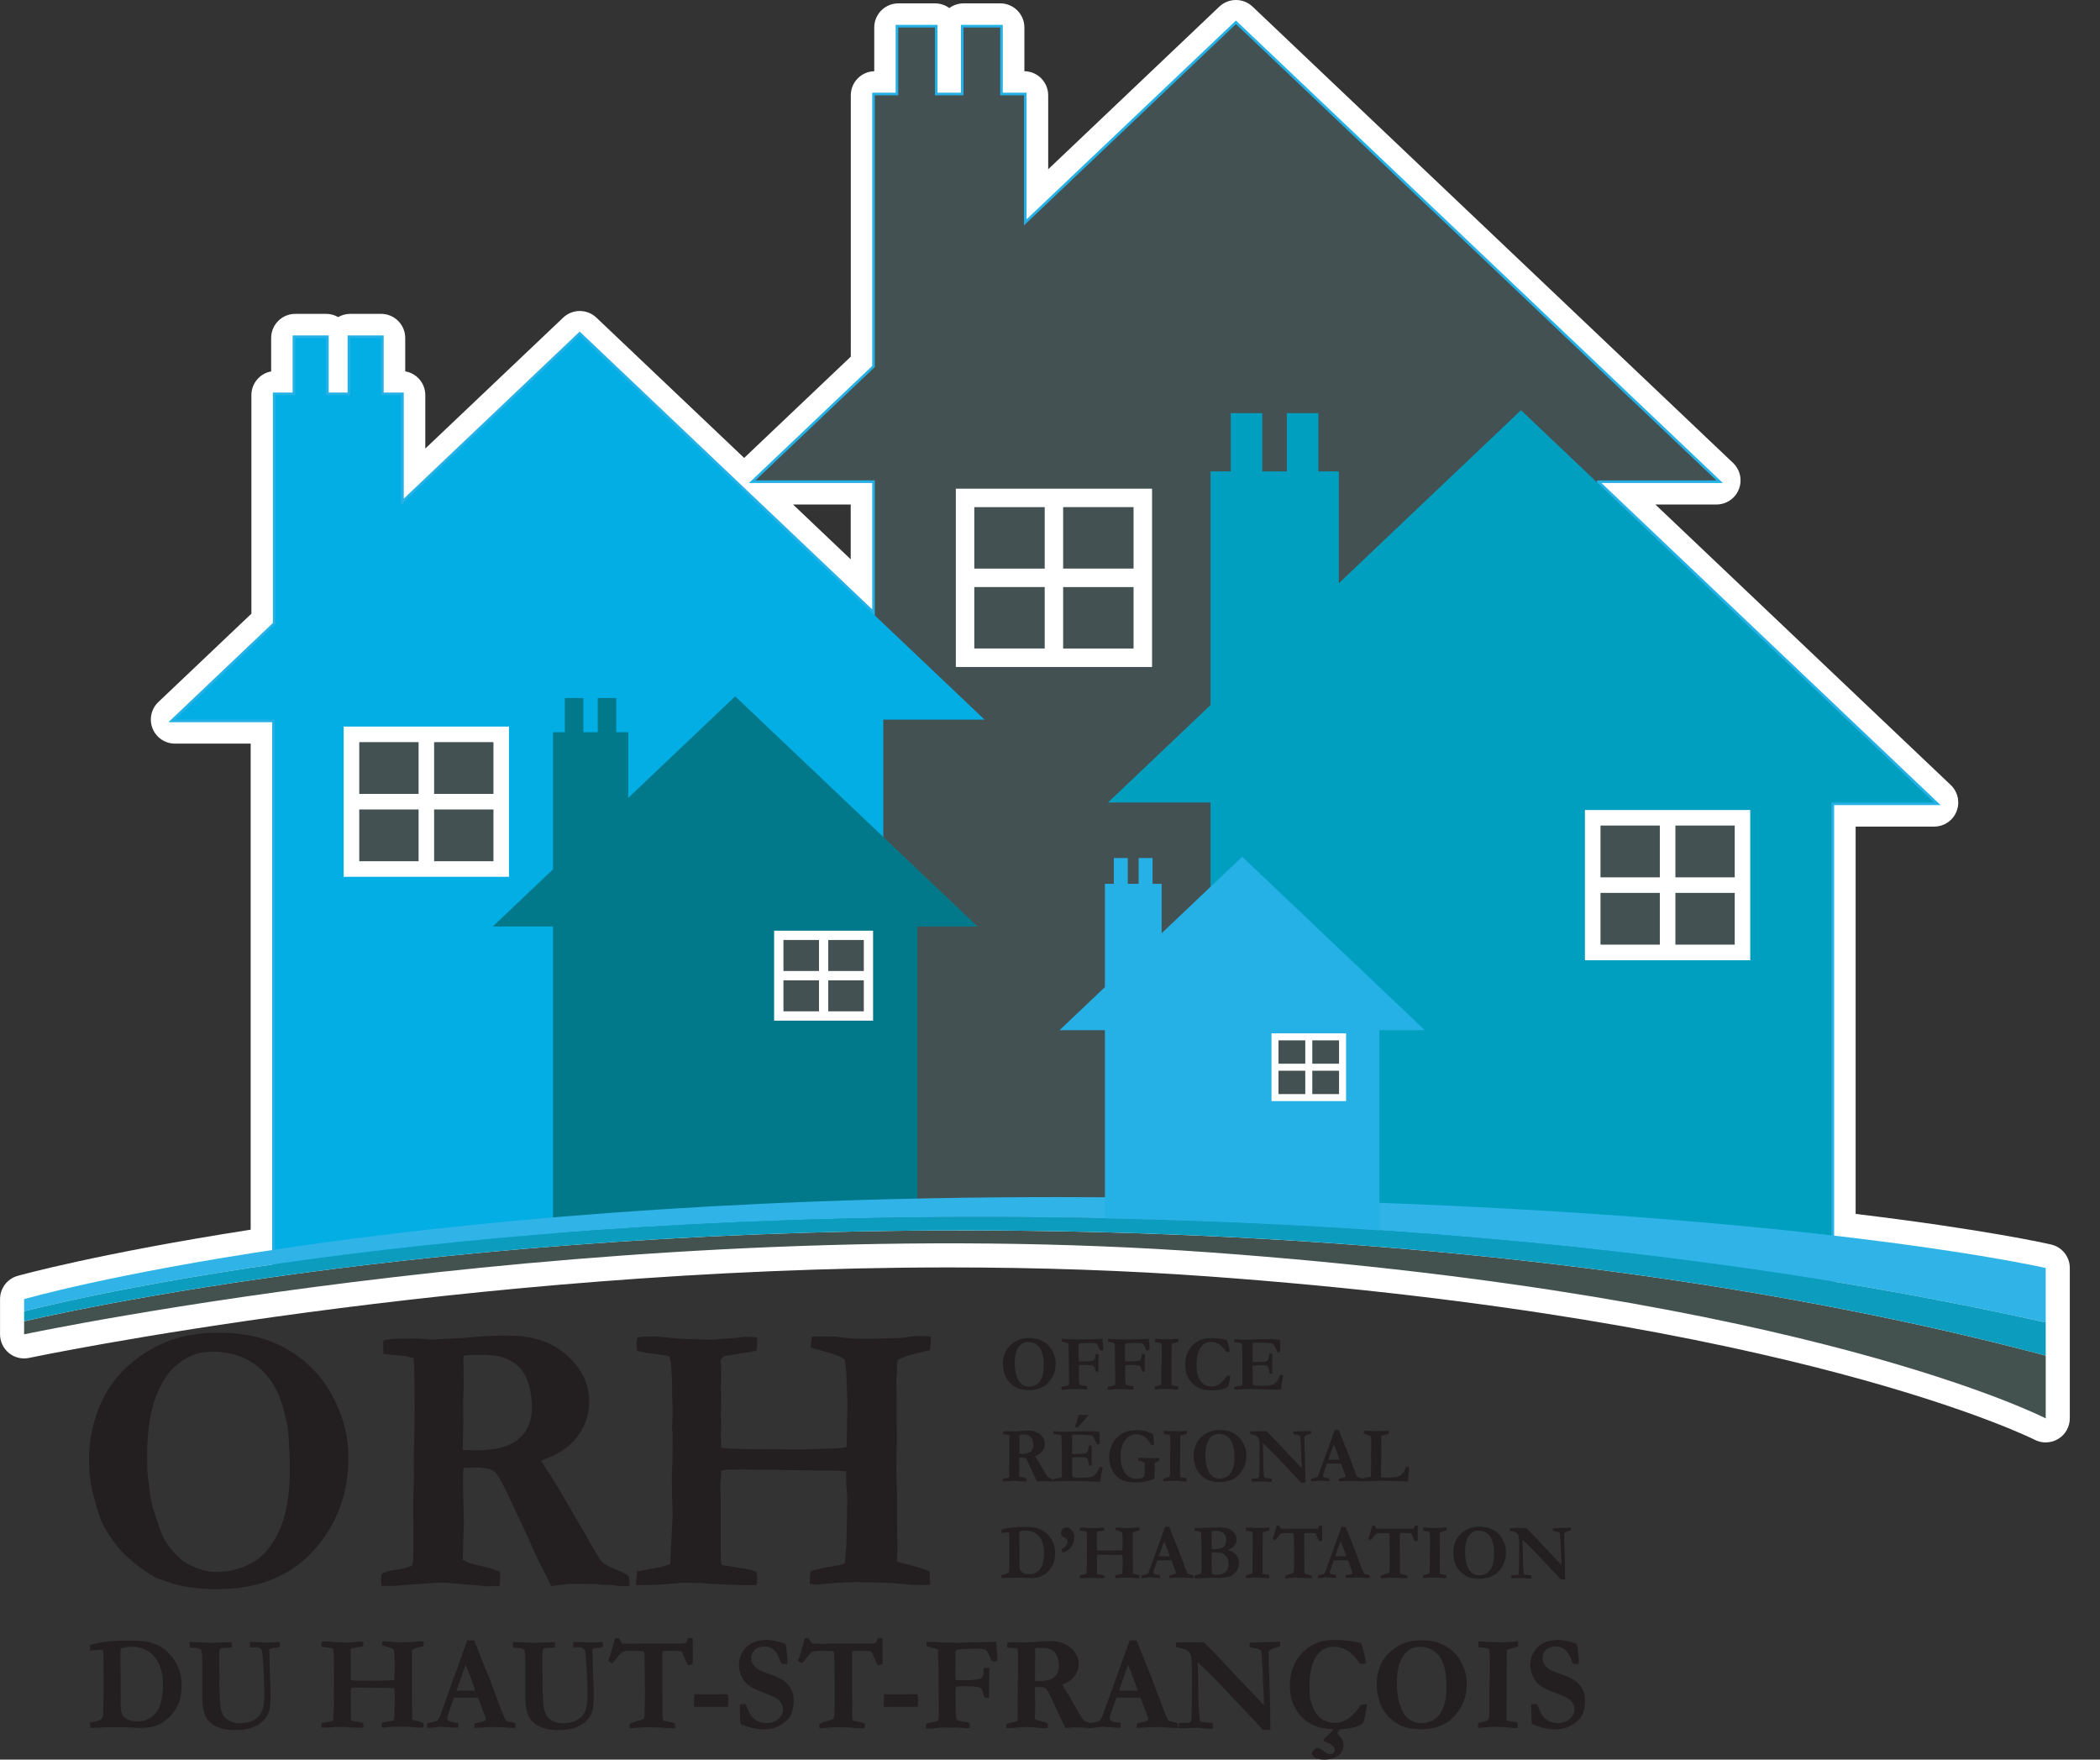 <?xml version="1.0" encoding="UTF-8"?>
<svg id="Layer_1" data-name="Layer 1" xmlns="http://www.w3.org/2000/svg" viewBox="0 0 609.81 510.91">
  <rect x="0" y="0" width="609.81" height="510.91" fill="#333333" stroke="none"/>
  <defs>
    <style>
      .cls-1, .cls-2 {
        fill: none;
      }

      .cls-3 {
        fill: #009fc0;
      }

      .cls-4 {
        fill: #03aee4;
      }

      .cls-2 {
        stroke: #26b1e6;
        stroke-miterlimit: 10;
        stroke-width: 1.51px;
      }

      .cls-5 {
        fill: #30b4e8;
      }

      .cls-6 {
        fill: #231f20;
      }

      .cls-7 {
        fill: #44524f;
      }

      .cls-8 {
        fill: #fff;
      }

      .cls-9 {
        fill: #0b9cbe;
      }

      .cls-10 {
        fill: #26b1e6;
      }

      .cls-11 {
        fill: #445152;
      }

      .cls-12 {
        fill: #01798b;
      }
    </style>
  </defs>
  <path class="cls-8" d="M594.05,418.82c-1.09,0-2.19-.26-3.2-.78-.79-.4-70.43-35.12-239.66-47.41-24.03-1.75-49.45-2.63-75.54-2.63-141.65,0-265.97,26.01-267.2,26.27-.48.1-.97.15-1.45.15-1.59,0-3.15-.54-4.4-1.56-1.64-1.33-2.59-3.33-2.59-5.44v-10.23c0-3.14,2.09-5.9,5.12-6.74.99-.28,23.86-6.59,67.66-13.41v-141.13h-21.99c-2.86,0-5.44-1.74-6.5-4.4-1.06-2.66-.39-5.7,1.68-7.67l27.02-25.65v-63.47c0-3.44,2.48-6.29,5.74-6.88v-9.71c0-3.86,3.13-7,7-7h8.97c1.27,0,2.47.34,3.49.94,1.03-.59,2.22-.94,3.5-.94h8.97c3.86,0,7,3.13,7,7v9.69c3.31.56,5.83,3.43,5.83,6.9v15.52l40.04-38.02c1.35-1.28,3.08-1.92,4.82-1.92s3.47.64,4.82,1.92l42.91,40.74,30.97-29.41V27.67c0-3.8,3.04-6.9,6.81-6.99V7.98c0-3.86,3.13-7,7-7h10.65c1.55,0,2.99.51,4.15,1.36,1.16-.86,2.6-1.36,4.15-1.36h10.65c3.86,0,7,3.13,7,7v12.7c3.83.04,6.91,3.16,6.91,7v21.47L354.08,1.92c1.35-1.28,3.09-1.92,4.82-1.92s3.47.64,4.82,1.92l139.53,132.49c2.08,1.97,2.74,5.01,1.68,7.67s-3.63,4.4-6.5,4.4h-17.74l85.78,81.45c2.07,1.97,2.74,5.01,1.68,7.67-1.06,2.66-3.63,4.4-6.5,4.4h-22.8v112.46c37.83,4.57,55.98,8.7,56.77,8.89,3.18.73,5.42,3.56,5.42,6.81v43.66c0,2.44-1.27,4.7-3.35,5.97-1.12.68-2.38,1.02-3.64,1.02ZM247.03,162.39v-15.91h-16.75l16.75,15.91Z"/>
  <path class="cls-1" d="M531.85,358.69v-125.68h29.79l-97.88-92.94v-.58h34.66L358.9,7l-61.55,58.44V27.67h-6.91V7.98h-10.65v19.69h-8.3V7.98h-10.65v19.69h-6.81v78.9l-34.65,32.91h34.65v39.2l-85.69-81.37-51.85,49.23v-31.81h-5.83v-16.59h-8.97v16.59h-6.99v-16.59h-8.97v16.59h-5.74v66.48l-29.2,27.73h28.99v154.13c-47.8,7.17-72.78,14.14-72.78,14.14v10.23s171.4-36.36,344.7-23.77c173.31,12.59,242.35,48.17,242.35,48.17v-43.66s-20.06-4.62-62.2-9.49Z"/>
  <path class="cls-2" d="M347.96,354.51c73.71,2.64,135.03,9.55,183.89,17.53v-139.03h29.79l-97.88-92.94v-.58h34.66L358.9,7l-61.55,58.44V27.67h-6.91V7.98h-10.65v19.69h-8.3V7.98h-10.65v19.69h-6.81v78.9l-34.65,32.91h34.65v39.2l-85.69-81.37-51.85,49.23v-31.81h-5.83v-16.59h-8.97v16.59h-6.99v-16.59h-8.97v16.59h-5.74v66.48l-29.2,27.73h28.99v158.13c58.7-8.5,149.8-16.79,268.18-12.55Z"/>
  <path class="cls-11" d="M347.96,354.51c42.79,1.53,81.38,4.51,115.81,8.29v-223.31h34.66L358.9,7l-61.55,58.44V27.67h-6.91V7.98h-10.65v19.69h-8.3V7.98h-10.65v19.69h-6.81v78.9l-34.65,32.91h34.65v214.16c29.04-.53,60.39-.34,93.93.86Z"/>
  <path class="cls-3" d="M531.85,233.01h29.79l-119.96-113.91-52.91,50.25v-32.47h-5.94v-16.93h-9.16v16.93h-7.13v-16.93h-9.16v16.93h-5.86v67.84l-29.79,28.29h29.79v121.64c72.12,2.73,132.26,9.54,180.33,17.39v-139.03Z"/>
  <path class="cls-4" d="M256.49,208.94h29.4l-117.55-111.62-51.85,49.23v-31.81h-5.83v-16.59h-8.97v16.59h-6.99v-16.59h-8.97v16.59h-5.74v66.48l-29.2,27.73h28.99v158.13c42.54-6.16,102.09-12.21,176.71-13.46v-144.67Z"/>
  <path class="cls-12" d="M266.4,269.02h17.48l-70.39-66.84-31.05,29.48v-19.05h-3.49v-9.94h-5.37v9.94h-4.19v-9.94h-5.37v9.94h-3.44v39.81l-17.49,16.6h17.49v89.12c31.06-2.47,66.42-4.24,105.81-4.66v-84.45Z"/>
  <g>
    <path class="cls-5" d="M347.96,354.51c109.38,3.92,191.53,17.24,246.09,29.49v-15.83s-89.31-20.59-287.17-20.59S7,377.21,7,377.21v3.52c21.83-5.49,143.42-33.29,340.96-26.22Z"/>
    <path class="cls-7" d="M7,383.63v3.8s171.4-36.36,344.7-23.77c173.31,12.59,242.35,48.17,242.35,48.17v-18.23c-53.63-14.24-135.4-29.96-245.92-34.83-185.31-8.17-316.42,19.22-341.13,24.87Z"/>
  </g>
  <path class="cls-9" d="M347.96,354.51c-197.54-7.07-319.13,20.73-340.96,26.22v2.9c24.71-5.64,155.81-33.03,341.13-24.87,110.52,4.87,192.3,20.59,245.92,34.83v-9.6c-54.56-12.25-136.71-25.57-246.09-29.49Z"/>
  <path class="cls-10" d="M400.57,357.22v-58.1h13.17l-53.03-50.36-23.39,22.21v-14.35h-2.63v-7.49h-4.05v7.49h-3.15v-7.49h-4.05v7.49h-2.59v29.99l-13.17,12.51h13.17v54.62c8.87.18,17.9.44,27.1.77,18.31.65,35.83,1.58,52.61,2.71Z"/>
  <g>
    <g>
      <path class="cls-8" d="M460.24,235.19v43.62h48v-43.62h-48Z"/>
      <rect class="cls-11" x="486.51" y="239.7" width="17.23" height="15.04"/>
      <rect class="cls-11" x="464.76" y="239.7" width="17.23" height="15.04"/>
      <rect class="cls-11" x="464.76" y="259.25" width="17.23" height="15.03"/>
      <rect class="cls-11" x="486.51" y="259.25" width="17.23" height="15.03"/>
      <path class="cls-8" d="M277.56,141.89v51.77h56.98v-51.77h-56.98ZM329.17,165.09h-20.45v-17.85h20.45v17.85ZM303.37,147.25v17.85h-20.45v-17.85h20.45ZM282.92,170.45h20.45v17.84h-20.45v-17.84ZM308.72,188.3v-17.84h20.45v17.84h-20.45Z"/>
      <path class="cls-8" d="M224.79,270.23v26.12h28.74v-26.12h-28.74Z"/>
      <rect class="cls-11" x="240.52" y="272.93" width="10.32" height="9"/>
      <rect class="cls-11" x="227.5" y="272.93" width="10.32" height="9"/>
      <rect class="cls-11" x="227.5" y="284.64" width="10.32" height="9"/>
      <rect class="cls-11" x="240.52" y="284.64" width="10.32" height="9"/>
      <path class="cls-8" d="M369.23,300.03v19.68h21.65v-19.68h-21.65Z"/>
      <rect class="cls-11" x="381.07" y="302.07" width="7.77" height="6.78"/>
      <rect class="cls-11" x="371.26" y="302.07" width="7.77" height="6.78"/>
      <rect class="cls-11" x="371.26" y="310.89" width="7.77" height="6.78"/>
      <rect class="cls-11" x="381.07" y="310.89" width="7.77" height="6.78"/>
    </g>
    <path class="cls-8" d="M99.8,210.96v43.62h48v-43.62h-48Z"/>
    <rect class="cls-11" x="126.06" y="215.48" width="17.23" height="15.03"/>
    <rect class="cls-11" x="104.32" y="215.48" width="17.23" height="15.03"/>
    <rect class="cls-11" x="104.32" y="235.03" width="17.23" height="15.03"/>
    <rect class="cls-11" x="126.06" y="235.03" width="17.23" height="15.03"/>
  </g>
  <g>
    <path class="cls-6" d="M25.86,423.49c0-4.6.84-9.21,2.52-13.85,1.23-3.34,2.94-6.4,5.15-9.18,2.2-2.78,4.97-5.25,8.29-7.42,3.33-2.17,6.72-3.73,10.18-4.67,3.46-.95,7.33-1.42,11.6-1.42,7.28,0,13.6,1.45,18.95,4.34,5.35,2.89,9.57,6.8,12.65,11.74,3.99,6.41,5.98,13.14,5.98,20.19,0,10.49-3.37,19.49-10.11,26.97-6.74,7.49-16.11,11.23-28.11,11.23-2.98,0-5.76-.2-8.35-.61-1.96-.3-3.68-.7-5.14-1.22-2.66-.93-4.15-1.46-4.46-1.61-3.82-2.3-6.88-4.65-9.19-7.06-2.31-2.41-4.27-5.13-5.88-8.18-.88-1.71-1.87-4.78-2.99-9.23-.73-2.86-1.1-6.19-1.1-10.01ZM61.62,392.46c-3.04,0-5.74.75-8.08,2.25-2.34,1.5-4.11,3.16-5.3,4.98-1.99,3.08-3.41,6.44-4.25,10.09-.84,3.65-1.26,8.09-1.26,13.32,0,3.19.12,5.47.37,6.84.07.45.17,1.21.31,2.28.31,2.75.68,4.75,1.1,6.01,1.5,4.71,2.57,7.62,3.2,8.73,1.05,1.89,2.61,3.76,4.67,5.62,1.05.96,2.57,1.84,4.57,2.64,1.99.8,3.99,1.2,5.98,1.2,3.78,0,7.28-.94,10.52-2.81,3.24-1.87,5.83-5.05,7.79-9.54,1.96-4.49,2.94-10.33,2.94-17.52,0-2.97-.19-6.99-.58-12.07l-.26-1.06c-.1-.3-.28-1.06-.52-2.28-1.3-6.08-3.77-10.71-7.43-13.9-3.66-3.19-8.25-4.78-13.77-4.78Z"/>
    <path class="cls-6" d="M110.76,456.97c.91-.52,2.26-.9,4.05-1.14,1.79-.24,3.4-.64,4.83-1.2.17-.74.28-1.28.32-1.61.07-.52.1-2.3.1-5.34l-.05-12.4.21-6.67-.11-5.17.11-3c.1-4.04.16-7.82.16-11.34,0-7.71-.09-12.64-.26-14.79l-3.1-.67c-2.84-.18-4.73-.37-5.67-.56l-.1-3.34.21-.61c1.75-.29,3.36-.45,4.83-.45.81,0,2.43-.02,4.89-.05,2.52.22,3.89.33,4.1.33l2.78-.17,6.57-.33c4.1-.45,8.42-.67,12.98-.67,7.18,0,12.89,1.94,17.13,5.81,4.24,3.87,6.36,8.31,6.36,13.32,0,3.74-1.14,7.15-3.43,10.2-2.29,3.06-5.8,5.37-10.55,6.92.42.78.98,1.69,1.68,2.73,1.47,2.22,2.65,4.12,3.56,5.67l8.38,14.4c2.1,3.82,3.48,6.05,4.12,6.7.65.65,1.99,1.36,4.02,2.14,1.58.63,2.78,1.26,3.62,1.89.21.63.31,1.19.31,1.67,0,.33-.02.76-.05,1.28h-1.42l-1.05.06-2.73-.39h-2.15c-1.12-.19-2.5-.28-4.15-.28l-5.25-.06c-.39,0-1.61.13-3.68.39-.95.11-1.7.2-2.26.28l-1.79-3.67c-1.47-2.78-2.5-4.86-3.1-6.23-1.54-3.6-4.19-9.32-7.93-17.18-1.75-3.63-2.98-5.69-3.68-6.17-1.05-.78-2.85-1.17-5.41-1.17-.7,0-1.89.04-3.57.11-.11,1.08-.16,2.35-.16,3.84l.26,12.35-.32,10.46c.98.63,2.26,1.11,3.84,1.45,2.73.59,5.08,1.3,7.04,2.11,0,1.82-.07,3.19-.21,4.12-.67-.04-1.09-.06-1.26-.06l-2.15.11c-7.53-.7-12-1.06-13.4-1.06-.91,0-1.56.02-1.94.06l-7.25.5c-2.21.26-4.22.39-6.04.39h-2.26c-.07-.93-.1-1.52-.1-1.78,0-.41.05-.98.16-1.72ZM134.4,420.99c1.68.07,2.91.11,3.68.11,5.95,0,10.17-1.13,12.66-3.39,2.49-2.26,3.73-5.28,3.73-9.07,0-2.33-.31-4.53-.92-6.59-.61-2.06-1.37-3.59-2.28-4.59-1.29-1.45-2.99-2.54-5.08-3.28-1.54-.56-4-.83-7.39-.83-1.61,0-2.99.09-4.14.28l-.1,1.06.1,7.51-.16,4.56.05,6.06c-.07,1.71-.12,3.91-.16,6.62v1.56Z"/>
    <path class="cls-6" d="M184.73,460.2c0-1.11.11-2.43.32-3.95l6.64-1.22c.81-.18,1.79-.48,2.92-.89l.69-13.9c-.14-5-.21-8.75-.21-11.23l.05-1.33c.1-1.52.16-5.34.16-11.46l-.14-1.61.14-4.67-.11-4.84v-2.39c0-2.15-.15-4.67-.45-7.56-.03-.26-.17-.7-.4-1.33-.28-.11-.59-.19-.93-.22-.34-.04-.68-.09-1.04-.17-1.38-.26-2.85-.44-4.41-.55l-.8-.22c-.96-.11-1.68-.26-2.18-.45-.11-1.08-.16-1.76-.16-2.06,0-.45.11-1.06.32-1.84.7-.15,1.68-.22,2.95-.22s2.14-.02,2.63-.05c4.28.48,7.45.74,9.52.78.95,0,1.9.03,2.87.08.96.06,1.81.08,2.55.08,1.16,0,3.98-.19,8.47-.56.74-.19,1.54-.28,2.42-.28,1.3,0,2.39.07,3.26.22.03.78.05,1.33.05,1.67,0,.59-.07,1.32-.21,2.17l-9.29,1.56c-.74.37-1.11.91-1.11,1.61l.12,2.06.04.89-.03,2.45-.07,1.89v.44c.07.41.11.76.11,1.06l-.11,7.06c.07.67.11,1.17.11,1.5,0,.19-.02.78-.07,1.78-.02.59-.04,1.21-.04,1.84,0,.55.03,1.87.11,3.95.98.19,1.8.3,2.47.33l7.76.17h3.78l9.44.06,9.18-.28c1.19,0,2.45-.13,3.78-.39.07-1.26.12-4.36.16-9.29l.1-2.5-.31-9.46-.37-3.89c-.11-.26-.35-.5-.74-.72-1.23-.74-3.68-1.58-7.36-2.5-.67-.15-1.3-.33-1.89-.56.07-1.3.21-2.35.42-3.17.77-.04,1.24-.05,1.42-.05l5.09.05c3.25.45,6.56.67,9.91.67.77,0,1.38-.02,1.84-.06l6.82-.22c.63-.04,1.24-.07,1.84-.11,1.26-.3,2.55-.45,3.88-.45,1.01,0,2.24.05,3.67.17-.03,1.45-.12,2.76-.26,3.95-3.21.71-5.3,1.22-6.3,1.53-.99.32-1.99.75-3,1.31l-.31,1.11v.95l.05,1.45-.07.72c-.09.78-.14,1.37-.14,1.78v1.39c.07,1.67.11,2.6.11,2.78v7.06l.05,5.34-.14,7.06c-.05,1.63.02,4.97.19,10.01v7.9l.11,6.56c0,1.22-.04,2.71-.11,4.45.73.22,1.41.41,2.04.56,3.27.74,5.75,1.5,7.42,2.28l.16,3.89c-1.4.04-2.22.05-2.46.05-1.68,0-3.6-.11-5.77-.33-2.87-.33-7.48-.5-13.85-.5-2.87,0-6.57.24-11.12.72-.49,0-1.08-.11-1.78-.33.03-1.71.12-2.91.26-3.61l4.05-1,4.26-.72c.42-.11.96-.28,1.63-.5.39-3,.59-7.99.63-14.96l.05-4.73c-.21-1.97-.32-4.32-.32-7.06-1.29-.11-2.69-.18-4.2-.22l-24.34-.28-.47-.05-.37-.06c-.24,0-.52.02-.84.06-.91.04-1.68.05-2.31.05h-1.47c-.66,0-1.42.13-2.26.39l-.26,4.17v.72c.07,1,.1,1.65.1,1.95v17.24c0,.96.05,1.95.16,2.95l.47.33,7.76,1.28c.39.15.69.24.9.28.46.11.84.28,1.16.5.11.85.16,1.43.16,1.72,0,.48-.07,1.15-.21,2-1.26.04-2.33.06-3.21.06-.77,0-1.49-.02-2.16-.06-.32,0-.61-.02-.89-.05l-7.42-.33c-1.75-.19-4.21-.28-7.37-.28l-1.11.06c-1.47.07-2.33.13-2.58.17-2.17.3-5.58.45-10.21.45Z"/>
  </g>
  <g>
    <path class="cls-6" d="M291.23,395.93c0-.93.17-1.87.51-2.82.25-.68.6-1.3,1.05-1.87.45-.56,1.01-1.07,1.69-1.51.68-.44,1.37-.76,2.07-.95.7-.19,1.49-.29,2.36-.29,1.48,0,2.76.29,3.85.88,1.09.59,1.95,1.38,2.57,2.39.81,1.3,1.22,2.67,1.22,4.1,0,2.13-.68,3.96-2.05,5.48-1.37,1.52-3.28,2.28-5.72,2.28-.6,0-1.17-.04-1.7-.12-.4-.06-.75-.14-1.05-.25-.54-.19-.84-.3-.91-.33-.78-.47-1.4-.95-1.87-1.44-.47-.49-.87-1.04-1.2-1.66-.18-.35-.38-.97-.61-1.88-.15-.58-.23-1.26-.23-2.04ZM298.5,389.63c-.62,0-1.17.15-1.64.46-.48.31-.83.64-1.08,1.01-.41.63-.69,1.31-.86,2.05-.17.74-.26,1.65-.26,2.71,0,.65.03,1.11.07,1.39.01.09.04.25.06.46.06.56.14.96.22,1.22.31.96.52,1.55.65,1.78.21.38.53.76.95,1.14.21.2.52.38.93.54.41.16.81.24,1.22.24.77,0,1.48-.19,2.14-.57.66-.38,1.19-1.03,1.58-1.94.4-.91.6-2.1.6-3.56,0-.6-.04-1.42-.12-2.45l-.05-.21c-.02-.06-.06-.21-.11-.46-.26-1.24-.77-2.18-1.51-2.83-.74-.65-1.68-.97-2.8-.97Z"/>
    <path class="cls-6" d="M308.23,403.51l.02-.82c.16-.04.42-.09.78-.17.36-.08.73-.16,1.09-.26l.2-.14c.07-.3.11-.61.11-.93v-.07l-.04-2.61v-1.1s-.03-1.62-.03-1.62l.02-1.92-.13-3.79c-.11-.1-.45-.21-1.04-.32-.14-.03-.35-.09-.62-.18l-.26-.07v-.79l1.41.06c.85.09,2.11.13,3.77.13.83,0,1.7-.02,2.6-.07h.2s.52,0,.52,0h.21s.45-.01.45-.01l1.91-.07c.09,0,.2,0,.34-.02.14-.01.27-.03.39-.03.04.23.07.45.08.68l.16,2.12c0,.23-.02.4-.06.52-.26.04-.44.06-.57.06-.14,0-.26-.03-.34-.1-.04-.05-.12-.21-.25-.51-.3-.76-.55-1.21-.76-1.35-.21-.14-.79-.21-1.75-.21l-1.47.04c-.63,0-1.12.04-1.48.11-.08.02-.19.05-.34.11-.09.17-.14.4-.14.67l.03,1.35-.03,1.54c0,.79.02,1.27.08,1.45.06.05.12.07.16.08h.76s1.28.01,1.28.01c.28,0,.72-.04,1.31-.11.4-.05.65-.11.75-.18.17-.12.29-.27.37-.46.07-.18.13-.64.16-1.35.04,0,.13,0,.29-.01.1,0,.17-.01.2-.01.08,0,.23.01.47.03l-.06,1.81c0,.38-.02.72-.03,1l.02.25c0,.08.01.63.01,1.67,0,.07,0,.18-.01.34-.14.03-.25.04-.32.04-.06,0-.2-.02-.42-.07-.06-.14-.14-.35-.21-.62-.16-.6-.34-.94-.53-1.04-.34-.18-1.41-.27-3.22-.27-.26,0-.57.03-.92.08-.05.32-.08.68-.08,1.1l.05,3.39c0,.63.07,1.01.19,1.15.08.09.35.18.8.27l.21.02c.32.02.6.07.84.15l.29.07c.03.2.04.35.04.46,0,.12-.01.26-.03.44h-.2s-.33,0-.33,0l-1.52-.09c-.17,0-.97-.01-2.39-.01-.39,0-.77.02-1.12.07-.56.07-.87.1-.92.1-.46,0-.78,0-.95-.01Z"/>
    <path class="cls-6" d="M321.67,403.51l.02-.82c.16-.04.42-.09.78-.17.36-.08.73-.16,1.09-.26l.2-.14c.07-.3.11-.61.11-.93v-.07l-.04-2.61v-1.1s-.03-1.62-.03-1.62l.02-1.92-.13-3.79c-.11-.1-.45-.21-1.04-.32-.14-.03-.35-.09-.62-.18l-.26-.07v-.79l1.41.06c.85.09,2.11.13,3.77.13.83,0,1.7-.02,2.6-.07h.2s.52,0,.52,0h.21s.45-.01.45-.01l1.91-.07c.09,0,.2,0,.34-.02.14-.01.27-.03.39-.03.04.23.07.45.09.68l.16,2.12c0,.23-.02.4-.06.52-.26.04-.44.06-.57.06-.14,0-.26-.03-.34-.1-.04-.05-.12-.21-.25-.51-.3-.76-.55-1.21-.76-1.35-.21-.14-.79-.21-1.75-.21l-1.47.04c-.63,0-1.12.04-1.48.11-.08.02-.19.05-.34.11-.09.17-.14.4-.14.67l.03,1.35-.03,1.54c0,.79.03,1.27.08,1.45.06.05.12.07.16.08h.76s1.28.01,1.28.01c.28,0,.72-.04,1.31-.11.41-.05.65-.11.75-.18.17-.12.29-.27.37-.46.07-.18.13-.64.16-1.35.04,0,.13,0,.29-.01.1,0,.17-.01.2-.01.08,0,.23.01.47.03l-.06,1.81c0,.38-.02.72-.03,1l.02.25c0,.08.01.63.01,1.67,0,.07,0,.18-.01.34-.14.03-.25.04-.32.04-.06,0-.2-.02-.42-.07-.06-.14-.13-.35-.21-.62-.16-.6-.34-.94-.53-1.04-.34-.18-1.41-.27-3.22-.27-.26,0-.57.03-.92.08-.05.32-.08.68-.08,1.1l.05,3.39c0,.63.07,1.01.19,1.15.08.09.35.18.8.27l.21.02c.32.02.6.07.84.15l.29.07c.03.2.04.35.04.46,0,.12-.01.26-.03.44h-.2s-.33,0-.33,0l-1.52-.09c-.17,0-.97-.01-2.39-.01-.39,0-.77.02-1.12.07-.56.07-.87.1-.92.1-.46,0-.78,0-.95-.01Z"/>
    <path class="cls-6" d="M335.35,403.44v-.81c.14-.05.37-.11.7-.19.46-.12.8-.24,1.03-.37.13-.23.19-.56.19-.97v-1.33s.01-2.58.01-2.58v-.61c.04-1.49.07-2.26.07-2.31l-.02-1.5.03-.61-.05-1.29-.02-.49c0-.08-.03-.2-.08-.36-.29-.14-.77-.23-1.42-.27-.16,0-.28-.02-.37-.03l-.02-.99,3.05.13c.38.02.61.02.71.02.42,0,1.09-.03,2.02-.09.52-.04.85-.06.98-.07,0,.14.01.26.01.36,0,.13,0,.29-.03.5-.28.11-.61.21-.97.3-.37.09-.67.19-.9.29-.04.2-.06.48-.06.85,0,.32,0,.59.03.79-.02,1.27-.03,2.25-.03,2.94v2.99s-.04,1.51-.04,1.51l.04,2.26-.03.43c0,.06.02.15.06.26.43.1.83.17,1.18.2.06,0,.28.04.65.09.03.23.04.42.04.57,0,.08,0,.21-.01.38-.09,0-.16,0-.21.01-.23.02-.36.02-.39.02-.05,0-.14-.01-.28-.03-.1-.02-.57-.07-1.42-.16l-1.89-.02c-.38,0-.92.04-1.64.11-.47.05-.77.07-.92.08Z"/>
    <path class="cls-6" d="M356.27,389.04c.09.23.28.87.57,1.93.13.48.2.99.2,1.54h-.97c-.68-1.03-1.39-1.76-2.11-2.21-.73-.45-1.54-.67-2.44-.67-1.1,0-1.99.46-2.67,1.37-.92,1.24-1.38,2.96-1.38,5.17,0,1.28.08,2.19.24,2.74.26.88.58,1.6.97,2.16.3.42.69.76,1.18,1.01.63.34,1.29.51,2.01.51.78,0,1.54-.26,2.27-.77.73-.51,1.43-1.28,2.1-2.3.26-.05.61-.08,1.04-.09-.03.29-.07.58-.14.89-.02.12-.1.6-.25,1.43l-.1.34-.15.53c-.43.35-1.04.62-1.83.8-.79.18-1.75.27-2.9.27-.87,0-1.7-.09-2.48-.26-.78-.17-1.45-.45-2-.83-.81-.54-1.45-1.13-1.91-1.76-.46-.63-.81-1.32-1.03-2.07-.22-.75-.34-1.58-.34-2.51,0-2.25.7-4.1,2.1-5.56,1.4-1.46,3.18-2.19,5.36-2.19.88,0,1.71.05,2.49.14.78.09,1.51.24,2.19.42Z"/>
    <path class="cls-6" d="M358.39,388.8c.41.02.76.06,1.06.1.56.08,1.21.12,1.95.12.26,0,.92-.02,1.98-.07,1.59-.07,3.02-.1,4.3-.1l1.93-.02c.43,0,1.08.06,1.92.17.13.15.19.35.19.61v2.33l.02.46s0,.11-.01.2l-.44.02c-.06,0-.18,0-.36-.02-.07-.15-.15-.37-.26-.67l-.43-.8c-.16-.34-.39-.69-.68-1.04-.18-.05-.41-.08-.68-.09-.07,0-.29-.03-.65-.06-.66-.06-1.37-.09-2.14-.09-.87,0-1.65.01-2.33.04-.02.19-.03.93-.03,2.23v1.9s.01,1.42.01,1.42c.18.02.33.03.46.03,1.28,0,2.19-.03,2.73-.08.54-.05.88-.12,1.01-.22.13-.09.24-.26.34-.49.06-.17.19-.72.37-1.66h.14s.62,0,.62,0c.03.67.04,1.18.04,1.53,0,.79,0,1.3-.02,1.53-.01.23-.02.4-.02.53,0,.2.01.53.03.98.02.45.03.78.03,1v.25h-.76c-.03-.12-.08-.37-.16-.75-.14-.7-.27-1.14-.38-1.31-.09-.13-.23-.24-.43-.3-.14-.05-.67-.08-1.58-.08-1.08,0-1.89.03-2.43.09v.38c0,.9.01,1.64.04,2.24l-.02,2.44c0,.29.1.48.29.59.29.16,1.19.24,2.68.24.99,0,1.83-.08,2.52-.24.48-.11.9-.37,1.26-.76.48-.5.89-1.21,1.21-2.12.22-.02.4-.03.55-.03.08,0,.2,0,.35.01-.02.19-.04.35-.05.47l-.06.34-.39,2.14-.19,1.29c-.46.02-.83.03-1.1.03-.4,0-1.46-.04-3.2-.11-1.22-.05-2.69-.08-4.4-.08-.86,0-1.91.04-3.15.11h-.45l-1.29.05v-.78c.14-.04.41-.08.81-.12.74-.09,1.25-.21,1.54-.36.08-.22.12-.49.12-.83,0-.13,0-.35-.01-.66v-.35s-.02-4.26-.02-4.26v-1.28s-.04-1.81-.04-1.81v-1.28s-.08-1.4-.08-1.4c0-.04,0-.11-.02-.23-.07-.08-.18-.14-.32-.16-.08-.01-.18-.04-.32-.07-.41-.09-.8-.14-1.17-.16-.13,0-.29-.02-.47-.04l.05-.9Z"/>
  </g>
  <g>
    <path class="cls-6" d="M291.18,429.45c.18-.11.46-.18.82-.23.36-.05.69-.13.98-.24.04-.15.06-.26.06-.33.01-.11.02-.47.02-1.09v-2.52s.03-1.36.03-1.36l-.02-1.05.02-.61c.02-.82.03-1.59.03-2.31,0-1.57-.02-2.57-.05-3.01l-.63-.13c-.58-.04-.96-.08-1.15-.11l-.02-.68.04-.12c.36-.06.68-.09.98-.09.16,0,.5,0,.99-.01.51.05.79.07.83.07l.57-.03,1.33-.07c.83-.09,1.71-.14,2.64-.14,1.46,0,2.62.39,3.48,1.18.86.79,1.29,1.69,1.29,2.71,0,.76-.23,1.45-.7,2.08-.46.62-1.18,1.09-2.15,1.41.08.16.2.34.34.56.3.45.54.84.72,1.15l1.7,2.93c.43.78.71,1.23.84,1.36.13.13.4.28.82.44.32.13.57.26.74.38.04.13.06.24.06.34,0,.07,0,.15-.01.26h-.5s-.56-.07-.56-.07h-.44c-.23-.04-.51-.06-.84-.06h-1.07c-.08-.01-.33.02-.75.07-.19.02-.35.04-.46.06l-.36-.75c-.3-.57-.51-.99-.63-1.27-.31-.73-.85-1.9-1.61-3.49-.36-.74-.61-1.16-.75-1.25-.21-.16-.58-.24-1.1-.24-.14,0-.39,0-.73.02-.02.22-.03.48-.03.78l.05,2.51-.06,2.12c.2.13.46.23.78.29.56.12,1.03.26,1.43.43,0,.37-.01.65-.04.84-.13,0-.22-.01-.26-.01l-.44.02c-1.53-.14-2.44-.22-2.72-.22-.19,0-.32,0-.4.01l-1.47.1c-.45.05-.86.08-1.23.08h-.46c-.01-.19-.02-.31-.02-.36,0-.08.01-.2.03-.35ZM295.99,422.13c.34.01.59.02.75.02,1.21,0,2.07-.23,2.57-.69.5-.46.76-1.07.76-1.84,0-.47-.06-.92-.19-1.34-.12-.42-.28-.73-.46-.93-.26-.29-.61-.52-1.03-.67-.31-.11-.81-.17-1.5-.17-.33,0-.61.02-.84.06l-.02.21.02,1.53-.03.93v1.23c0,.35-.01.79-.02,1.34v.32Z"/>
    <path class="cls-6" d="M305.97,415.51c.41.02.76.06,1.06.1.56.08,1.21.12,1.95.12.26,0,.92-.02,1.98-.07,1.59-.07,3.02-.1,4.3-.1l1.93-.02c.43,0,1.08.06,1.92.17.13.15.19.35.19.61v2.33l.02.46s0,.11-.01.2l-.44.02c-.06,0-.18,0-.36-.02-.06-.15-.15-.37-.26-.67l-.43-.8c-.16-.34-.39-.69-.68-1.04-.18-.05-.41-.08-.68-.09-.07,0-.29-.03-.65-.06-.66-.06-1.37-.09-2.14-.09-.87,0-1.65.01-2.33.04-.02.19-.03.93-.03,2.23v1.9s.01,1.42.01,1.42c.18.02.33.03.46.03,1.28,0,2.19-.03,2.73-.08.54-.05.88-.12,1.01-.22.13-.09.24-.26.34-.49.06-.17.19-.72.37-1.66h.14s.62,0,.62,0c.03.67.04,1.18.04,1.53,0,.79,0,1.3-.02,1.53-.01.23-.02.4-.02.53,0,.2.01.53.03.98.02.45.03.78.03,1v.25h-.76c-.03-.12-.08-.37-.16-.75-.14-.7-.27-1.14-.38-1.31-.09-.14-.23-.24-.43-.31-.14-.05-.67-.08-1.58-.08-1.08,0-1.89.03-2.43.09v.39c0,.9.01,1.64.04,2.24l-.02,2.44c0,.29.1.48.29.59.29.16,1.19.24,2.68.24.99,0,1.83-.08,2.52-.24.48-.11.9-.37,1.26-.76.48-.5.89-1.21,1.21-2.12.22-.02.4-.04.55-.04.08,0,.2,0,.35.01-.02.19-.04.35-.05.47l-.06.34-.39,2.14-.19,1.29c-.46.02-.83.03-1.1.03-.4,0-1.46-.04-3.2-.11-1.22-.05-2.69-.08-4.4-.08-.86,0-1.91.04-3.15.11h-.45l-1.29.05v-.78c.13-.04.41-.08.81-.12.74-.09,1.25-.21,1.54-.36.08-.22.12-.49.12-.83,0-.13,0-.35-.01-.66v-.35s-.02-4.26-.02-4.26v-1.28s-.04-1.81-.04-1.81v-1.28s-.08-1.4-.08-1.4c0-.04,0-.11-.02-.23-.07-.08-.18-.14-.32-.16-.08-.01-.19-.04-.32-.07-.41-.09-.8-.14-1.17-.16-.13,0-.29-.02-.47-.04l.05-.9ZM312.16,414.45c.22-.83.58-2.04,1.09-3.63l2.93.02-3.21,3.63c-.26,0-.42.01-.47.01-.1,0-.21-.01-.33-.04Z"/>
    <path class="cls-6" d="M334.85,416.46c.05.22.11.65.17,1.29.06.64.1,1.11.1,1.41,0,.11-.02.25-.07.42-.31,0-.57-.04-.78-.09-.54-.88-.92-1.44-1.14-1.66-.41-.42-.94-.78-1.59-1.07-.48-.22-1.03-.33-1.64-.33-1.19,0-2.24.56-3.14,1.69-.91,1.13-1.36,2.81-1.36,5.04,0,1.05.18,2.06.53,3.05.35.99.88,1.76,1.59,2.32.71.56,1.53.84,2.49.84.46,0,.95-.06,1.47-.19.26-.06.48-.18.64-.36.11-.12.19-.3.22-.54.06-.44.09-1.06.09-1.86s-.01-1.32-.03-1.61c-.05-.11-.1-.19-.14-.22-.05-.03-.19-.09-.43-.16l-.95-.27c-.21-.05-.33-.12-.38-.19-.01-.1-.02-.17-.02-.21,0-.11.03-.25.08-.44.13-.05.22-.07.27-.07.78,0,1.45.03,2.02.08.2.01.42.02.65.02l1.69-.02.71-.02c.08,0,.32,0,.72.02,0,.2.01.36.01.5,0,.08-.03.18-.07.28-.12.08-.33.17-.62.29-.29.12-.46.19-.49.23-.06.06-.1.15-.12.28-.02.13-.03.58-.03,1.34,0,.89,0,1.42-.01,1.59-.03.56-.04.87-.04.95,0,.28-.04.45-.11.52-.2.21-.82.45-1.85.72-1.04.27-2.24.4-3.62.4-.96,0-1.8-.08-2.5-.24-.71-.16-1.31-.4-1.81-.72-.67-.42-1.24-.93-1.72-1.54-.48-.6-.83-1.25-1.07-1.96-.33-.99-.49-1.99-.49-2.97,0-1.11.24-2.23.73-3.37.36-.82.86-1.56,1.5-2.22.65-.66,1.45-1.18,2.42-1.58.97-.39,2.02-.59,3.16-.59.14,0,.37.02.7.06.87,0,1.68.12,2.43.34.76.23,1.38.5,1.88.82Z"/>
    <path class="cls-6" d="M337.85,430.15v-.81c.14-.05.37-.11.7-.19.46-.12.8-.24,1.03-.37.13-.23.19-.56.19-.97v-1.33s.01-2.58.01-2.58v-.61c.04-1.49.07-2.26.07-2.31l-.02-1.5.03-.61-.05-1.29-.02-.49c0-.08-.03-.2-.08-.36-.29-.14-.77-.23-1.42-.27-.16,0-.28-.02-.37-.03l-.02-.99,3.05.13c.38.02.61.02.7.02.42,0,1.09-.03,2.02-.09.52-.04.85-.06.98-.07,0,.14.01.26.01.36,0,.13,0,.29-.02.5-.29.11-.61.21-.98.3-.37.09-.67.19-.9.29-.04.2-.06.48-.06.85,0,.32,0,.59.03.79-.02,1.27-.03,2.25-.03,2.94v2.98s-.04,1.51-.04,1.51l.04,2.26-.03.43c0,.06.02.15.06.26.43.1.83.17,1.18.2.06,0,.28.04.65.09.03.23.04.42.04.57,0,.08,0,.21-.01.38-.09,0-.16,0-.21.01-.23.02-.36.02-.39.02-.05,0-.14-.01-.28-.03-.1-.02-.57-.07-1.42-.16l-1.89-.02c-.38,0-.92.04-1.64.11-.47.05-.77.07-.92.08Z"/>
    <path class="cls-6" d="M346.6,422.64c0-.93.17-1.87.51-2.82.25-.68.6-1.3,1.05-1.87.45-.56,1.01-1.07,1.69-1.51.68-.44,1.37-.76,2.07-.95.7-.19,1.49-.29,2.36-.29,1.48,0,2.76.3,3.85.88,1.09.59,1.95,1.38,2.57,2.39.81,1.3,1.22,2.67,1.22,4.1,0,2.13-.68,3.96-2.05,5.48-1.37,1.52-3.27,2.28-5.71,2.28-.6,0-1.17-.04-1.7-.12-.4-.06-.75-.14-1.05-.25-.54-.19-.84-.3-.91-.33-.78-.47-1.4-.95-1.87-1.44-.47-.49-.87-1.04-1.2-1.66-.18-.35-.38-.97-.61-1.88-.15-.58-.23-1.26-.23-2.04ZM353.87,416.33c-.62,0-1.16.15-1.64.46-.48.3-.83.64-1.08,1.01-.41.62-.69,1.31-.86,2.05-.17.74-.26,1.64-.26,2.71,0,.65.02,1.11.07,1.39.01.09.04.25.06.46.06.56.14.96.22,1.22.3.96.52,1.55.65,1.78.21.38.53.76.95,1.14.21.2.52.38.93.54.41.16.81.24,1.22.24.77,0,1.48-.19,2.14-.57.66-.38,1.19-1.03,1.58-1.94.4-.91.6-2.1.6-3.56,0-.6-.04-1.42-.12-2.45l-.05-.21c-.02-.06-.06-.21-.11-.46-.26-1.24-.77-2.18-1.51-2.83-.75-.65-1.68-.97-2.8-.97Z"/>
    <path class="cls-6" d="M363.07,416.4l-.04-.79h1.22c.43-.04.72-.05.89-.05.08,0,.33,0,.75.02.09,0,.17.01.23.01s.29,0,.67-.02c.38-.01.6-.02.65-.02.08,0,.19,0,.33.01,1.1,1.06,1.99,1.96,2.68,2.72.69.76,3.21,3.43,7.56,7.99v-.28l-.04-1.31c-.02-.77-.05-1.38-.09-1.83-.03-.45-.06-.98-.06-1.61,0-.62-.03-1.18-.08-1.69-.08-.99-.13-1.56-.13-1.71,0-.49-.06-.79-.15-.89-.15-.16-.49-.29-1.03-.37-.39-.07-.68-.15-.88-.26v-.67s.29-.03.29-.03l2.1-.07,2.35-.07c.16,0,.31-.01.45-.01v.74c-.15.09-.32.16-.49.2-.46.11-.72.19-.79.24-.36.22-.56.35-.59.4-.06.09-.1.23-.1.42,0,.04,0,.2.02.47,0,.14.01.45.01.95,0,1.09.04,1.96.08,2.59.01.2.03.43.03.69l.12,3.97c0,.28.01.47.01.59v1.39l.03.59-.03.61c.03.31.04.49.04.55v.6l-1.23.05-1.27-1.39-2.59-2.72-1.82-1.92-1.33-1.45c-.87-.9-1.66-1.7-2.37-2.39l-1.74-1.66.1,4.21c0,.26.01.52.01.79v.8s.05,1.48.05,1.48c.02.62.06,1.29.12,2.01.01.2.03.33.05.41.02.08.06.19.13.34.28.11.88.18,1.82.24.06.01.16.04.28.08l.04.92h-.42c-.23.01-.95-.04-2.16-.16-1.13.02-1.89.04-2.27.07-.38.03-.58.04-.62.04-.09,0-.2-.01-.35-.04-.01-.17-.02-.32-.02-.45,0-.08,0-.22.01-.41.2-.04.36-.06.49-.06.04,0,.18,0,.42.02.6,0,.95-.05,1.06-.14.11-.09.17-.35.19-.76.05-1.2.08-1.93.08-2.19v-.62l.02-3.67-.03-2.29c0-.88-.06-1.48-.16-1.82-.04-.17-.12-.32-.25-.45-.25-.27-.53-.47-.83-.61-.18-.08-.66-.19-1.44-.32Z"/>
    <path class="cls-6" d="M380.71,430.14l.02-.77c.13-.04.37-.1.72-.17.55-.11.88-.21,1-.31.12-.09.26-.31.43-.66l2.16-5.97,2.53-7.03h1.16l.1.2,1.86,4.66c.42.99.8,1.95,1.13,2.88.33.93.62,1.69.87,2.28.14.35.34.88.59,1.59.13.38.32.87.59,1.45.14.32.25.5.32.55.13.11.34.19.62.23.29.04.6.12.93.26.04.25.05.43.05.55,0,.05,0,.14-.01.25-.53,0-1.11-.03-1.74-.08-.63-.05-1.2-.08-1.71-.08-.56,0-.97,0-1.22.02l-1.82.1-.52.02c0-.26.01-.52.03-.76l1.19-.27c.36-.1.56-.17.62-.23.07-.08.11-.16.11-.26s-.02-.2-.05-.31l-.42-1.11-.84-2.22h-4.08c-.15.35-.46,1.24-.94,2.65-.13.4-.2.67-.2.81,0,.2.05.34.15.42.16.14.48.25.94.3.06.02.32.06.76.12,0,.27.01.46.01.57,0,.08,0,.17-.02.26-.44,0-1.5-.06-3.16-.19l-.44.08c-.53.09-1.03.14-1.5.14h-.19ZM385.74,423.78c1.66.02,2.65.04,2.95.04h.27c-.21-.68-.49-1.46-.83-2.36-.34-.89-.62-1.57-.83-2.04l-1.54,4.36Z"/>
    <path class="cls-6" d="M395.84,429.21c.22-.07.53-.13.93-.19.4-.06.64-.09.71-.09.28,0,.46-.05.56-.14.04-.18.06-.33.06-.45l-.02-1.45.06-1.47v-2.05s-.01-1.18-.01-1.18l.04-2.52v-1.14s0-.16,0-.16c-.05-.79-.1-1.23-.14-1.31-.05-.08-.25-.18-.61-.3-.04-.01-.17-.07-.41-.17-.18-.08-.34-.13-.48-.16-.25-.07-.42-.15-.52-.24-.01-.2-.02-.35-.02-.45,0-.06,0-.15,0-.27.06-.04.13-.06.2-.06.17,0,.79.03,1.86.09h1.53s1.13.01,1.13.01c.49,0,1.12-.03,1.89-.09.23-.02.36-.03.39-.03.11,0,.18.03.22.09.06.08.08.23.08.45,0,.17-.04.3-.12.39-.04.05-.2.1-.47.14l-1.33.33s-.1.04-.18.09c-.03.05-.05.1-.06.13v.32s-.04.71-.04.71v.33s0,.25-.02.62c0,.1,0,.2,0,.29,0,.12,0,.32.02.61.02.45.03.85.03,1.19,0,.39-.01.84-.03,1.35,0,.19-.01.43-.01.74l-.04,5.37c0,.23.04.37.11.44l1.01.04h.63s.67,0,.67,0c1.15,0,2.05-.14,2.7-.42.49-.21.81-.42.96-.63.24-.22.44-.47.59-.73.15-.26.33-.7.52-1.31h.34c.17,0,.36.02.58.05v.32c0,.54-.06,1.49-.19,2.84-.05.54-.1.87-.15.99-.16.03-.27.04-.31.04h-.95c-.06.01-.49-.02-1.27-.08-.14,0-.82-.03-2.04-.08-1.22-.04-2.41-.07-3.58-.07l-2.18.07c-.84.02-1.63.06-2.36.12h-.16s-.11,0-.2-.01c-.01-.08-.02-.15-.02-.22,0-.32.03-.54.08-.69Z"/>
  </g>
  <g>
    <path class="cls-6" d="M290.82,457.29c.11-.03.33-.08.66-.14.66-.12,1.1-.28,1.3-.49.13-.13.21-.37.25-.73,0-.09.03-1.24.08-3.45v-1.24s0-1.5,0-1.5l-.03-3.85v-.45c0-.2-.05-.35-.15-.45-.05-.05-.19-.08-.42-.08-.19,0-.4.02-.64.07-.31.01-.59.05-.84.09-.04,0-.11.02-.2.03v-1c.41-.14,1.01-.28,1.79-.42,1.3-.23,2.89-.34,4.79-.34,1.58,0,2.74.09,3.47.28,1.11.29,2.01.73,2.71,1.31.93.78,1.63,1.67,2.1,2.69.46,1.02.7,2.13.7,3.34,0,1.52-.31,2.83-.94,3.92-.63,1.09-1.53,1.96-2.7,2.62-.83.47-1.95.7-3.37.7l-2.19-.09-.64-.03-.87.02-.26-.02-.9.02h-1.19s-.41.01-1.09.06c-.23.01-.53.02-.9.03-.23,0-.4,0-.51,0-.01-.16-.02-.47-.02-.91ZM296,444.71c-.01.23-.02.4-.02.5l.02,1.92v1.67c.01.54.02,1.02.02,1.42l-.02,1.07.03,1.79-.03,1.11c0,1.03.18,1.73.54,2.1.53.53,1.25.79,2.18.79.7,0,1.22-.07,1.56-.21.7-.29,1.25-.67,1.66-1.14.41-.47.72-1.15.93-2.01.21-.87.32-1.77.32-2.69,0-1.52-.23-2.76-.69-3.72-.46-.96-1.09-1.69-1.88-2.17-.8-.48-1.71-.73-2.75-.73-.73,0-1.35.1-1.88.31Z"/>
    <path class="cls-6" d="M308.22,449.89c.08-.12.22-.23.42-.34.4-.22.73-.51.98-.88.26-.37.38-.72.38-1.05,0-.41-.19-.72-.58-.94-.55-.3-.89-.55-1.04-.74-.19-.25-.28-.54-.28-.87,0-.43.15-.8.46-1.11.31-.31.68-.47,1.12-.47.57,0,1.09.28,1.57.84.47.56.71,1.25.71,2.08s-.2,1.6-.6,2.29c-.4.69-.93,1.24-1.6,1.65-.43.26-.77.39-1.01.39-.11,0-.21-.05-.3-.16-.11-.13-.19-.37-.24-.7Z"/>
    <path class="cls-6" d="M313.51,458.18c0-.23.02-.49.06-.8l1.35-.25c.16-.04.36-.1.59-.18l.14-2.83c-.03-1.02-.04-1.78-.04-2.28v-.27c.03-.31.04-1.08.04-2.33l-.03-.33.03-.95-.02-.98v-.49c0-.44-.03-.95-.09-1.54,0-.05-.03-.14-.08-.27-.06-.02-.12-.04-.19-.04-.07,0-.14-.02-.21-.03-.28-.05-.58-.09-.9-.11l-.16-.04c-.19-.02-.34-.05-.44-.09-.02-.22-.03-.36-.03-.42,0-.09.02-.21.06-.37.14-.03.34-.05.6-.05s.43,0,.54-.01c.87.1,1.51.15,1.94.16.19,0,.39,0,.58.02.2.01.37.02.52.02.23,0,.81-.04,1.72-.11.15-.04.31-.06.49-.06.26,0,.48.02.66.05,0,.16.01.27.01.34,0,.12-.01.27-.04.44l-1.89.32c-.15.08-.22.18-.22.33l.02.42v.18s0,.5,0,.5v.39s-.01.09-.01.09c.01.08.02.15.02.21l-.02,1.44c.01.14.02.24.02.31,0,.04,0,.16-.01.36,0,.12,0,.25,0,.37,0,.11,0,.38.02.8.2.04.37.06.5.07l1.58.03h2.69s1.87-.04,1.87-.04c.24,0,.5-.03.77-.08.01-.26.02-.89.03-1.89l.02-.51-.06-1.92-.07-.79c-.02-.05-.07-.1-.15-.15-.25-.15-.75-.32-1.5-.51-.13-.03-.26-.07-.38-.11.01-.26.04-.48.09-.64.16,0,.25-.01.29-.01h1.03c.66.1,1.33.15,2.02.15.16,0,.28,0,.37-.01l1.39-.05c.13,0,.25-.02.37-.02.26-.06.52-.09.79-.09.21,0,.46.01.75.03,0,.29-.03.56-.05.8-.65.14-1.08.25-1.28.31-.2.06-.4.15-.61.27l-.06.23v.49s0,.15,0,.15c-.02.16-.03.28-.03.36v.28c.01.34.02.53.02.57v2.52s-.02,1.44-.02,1.44c0,.33,0,1.01.04,2.04v1.61l.02,1.33c0,.25,0,.55-.02.91.15.04.29.08.42.11.66.15,1.17.3,1.51.46l.03.79c-.28,0-.45.01-.5.01-.34,0-.73-.02-1.17-.07-.58-.07-1.52-.1-2.82-.1-.58,0-1.34.05-2.26.15-.1,0-.22-.02-.36-.07,0-.35.02-.59.05-.73l.82-.2.87-.15c.08-.02.2-.06.33-.1.08-.61.12-1.62.13-3.04v-.96c-.03-.4-.05-.88-.05-1.44-.26-.02-.55-.04-.85-.04l-4.95-.06h-.1s-.07-.02-.07-.02c-.05,0-.11,0-.17.01-.19,0-.34.01-.47.01h-.3c-.13,0-.29.03-.46.08l-.05.85v.15c.01.2.02.34.02.4v3.5c0,.2.01.4.03.6l.1.07,1.58.26c.08.03.14.05.18.06.09.02.17.06.24.1.02.17.03.29.03.35,0,.1-.01.23-.04.41-.26,0-.47.01-.65.01-.16,0-.3,0-.44-.01-.06,0-.12,0-.18-.01l-1.51-.07c-.36-.04-.86-.06-1.5-.06h-.22c-.3.03-.47.04-.52.05-.44.06-1.13.09-2.08.09Z"/>
    <path class="cls-6" d="M331.47,458.22l.02-.77c.13-.05.37-.1.72-.17.55-.11.88-.22,1-.31.12-.09.26-.31.43-.66l2.16-5.98,2.53-7.03h1.16l.1.2,1.86,4.66c.42.99.8,1.95,1.13,2.88.33.93.62,1.69.87,2.28.14.35.34.89.59,1.59.13.38.32.87.59,1.45.14.32.25.5.32.55.13.11.34.19.62.23.29.04.6.12.93.26.04.25.05.43.05.55,0,.05,0,.13-.01.25-.53,0-1.11-.03-1.74-.08-.63-.05-1.2-.08-1.71-.08-.56,0-.97,0-1.22.02l-1.82.1-.52.02c0-.26.01-.52.03-.76l1.19-.27c.36-.1.56-.17.62-.23.07-.08.11-.16.11-.26s-.02-.2-.05-.3l-.42-1.11-.84-2.22h-4.08c-.15.35-.47,1.24-.94,2.65-.14.4-.2.67-.2.81,0,.2.05.34.15.42.16.14.48.25.94.3.06.02.32.06.76.12,0,.27.01.46.01.57,0,.08,0,.17-.02.26-.44,0-1.5-.06-3.16-.19l-.44.08c-.53.09-1.03.14-1.51.14h-.19ZM336.49,451.86c1.66.02,2.64.04,2.94.04h.27c-.21-.68-.49-1.46-.83-2.36-.34-.89-.62-1.57-.83-2.04l-1.54,4.36Z"/>
    <path class="cls-6" d="M346.88,458.32l.02-.91c.17-.04.38-.09.62-.12.46-.07.84-.17,1.13-.29.1-.17.16-.34.19-.5.06-.42.09-1.04.09-1.87l-.02-4.8c0-.5-.03-1.8-.08-3.9-.01-.57-.05-.92-.11-1.05-.02-.05-.06-.08-.11-.11-.11-.08-.33-.13-.64-.15-.14,0-.49-.05-1.05-.12l-.03-.8,2.39-.06,3.49-.12h.42c.09-.02.17-.02.26-.02.07,0,.26,0,.57.01h.68c.54,0,1.13.08,1.76.26.22.06.51.19.88.38.36.19.68.44.94.73.27.3.46.63.59,1,.13.37.19.76.19,1.18,0,.46-.1.87-.29,1.24-.19.37-.48.7-.88,1.01-.2.15-.66.4-1.38.75,1.08.26,1.89.72,2.46,1.41s.84,1.44.84,2.28c0,.5-.09,1.02-.27,1.56-.13.41-.34.79-.65,1.13-.41.46-.83.81-1.29,1.04-.45.23-1.08.43-1.87.58-.4.08-1,.11-1.82.11l-1.81-.05c-.77,0-1.68.04-2.75.11-.3.02-1.13.05-2.5.1ZM351.85,449.74c.29.04.62.07,1,.07,1.07,0,1.88-.21,2.42-.63.55-.42.82-1.14.82-2.16,0-.72-.26-1.33-.78-1.81-.52-.48-1.3-.72-2.35-.72-.3,0-.7.04-1.2.12,0,.17,0,.42.02.75.04.64.05,1.54.05,2.69v.95c0,.17,0,.42,0,.75ZM351.98,456.94c.46.2.89.3,1.29.3.81,0,1.47-.13,1.99-.39.51-.26.89-.62,1.12-1.09.24-.47.35-1.05.35-1.75s-.13-1.3-.38-1.74c-.36-.6-.79-1.01-1.29-1.22-.5-.21-1.26-.31-2.27-.31-.45,0-.76.03-.93.1v3.06s.02,2.6.02,2.6c0,.12.04.26.11.43Z"/>
    <path class="cls-6" d="M361.79,458.23v-.81c.14-.04.37-.11.7-.19.46-.12.8-.24,1.03-.37.13-.23.19-.56.19-.97v-1.33s.01-2.58.01-2.58v-.61c.04-1.49.07-2.26.07-2.31l-.02-1.5.03-.61-.05-1.29-.02-.49c0-.08-.03-.2-.08-.36-.29-.14-.77-.23-1.42-.27-.16,0-.28-.02-.37-.04l-.02-.99,3.05.13c.38.02.61.02.7.02.42,0,1.09-.03,2.02-.09.52-.04.85-.06.98-.07,0,.14.01.26.01.36,0,.13,0,.29-.02.5-.29.1-.61.2-.98.3-.37.09-.67.19-.9.29-.04.2-.06.48-.06.85,0,.32,0,.59.03.79-.02,1.27-.03,2.25-.03,2.94v2.99s-.04,1.51-.04,1.51l.04,2.26-.03.43c0,.06.02.15.06.26.43.1.83.17,1.18.21.06,0,.28.04.65.09.03.23.04.42.04.57,0,.08,0,.21-.01.38-.09,0-.16,0-.21.01-.23.02-.36.02-.39.02-.05,0-.14-.01-.28-.03-.1-.01-.57-.07-1.42-.16l-1.89-.02c-.38,0-.93.04-1.64.11-.47.04-.77.07-.92.08Z"/>
    <path class="cls-6" d="M370.72,442.95h.66c.05.09.08.15.11.18.2.37.35.61.46.72.09.02.58.04,1.46.04.55,0,1.04,0,1.46,0l.21-.03h1.29s2.41,0,2.41,0h3.3l.63-.09c.09-.07.19-.25.3-.55.03-.07.07-.16.12-.29h.47c.07-.01.18,0,.32,0,0,.52.01,1.3.01,2.35v1.01s0,.58,0,.58c0,.2-.01.37-.04.51-.29.1-.55.16-.77.18-.19-.29-.39-.72-.61-1.28-.22-.56-.36-.87-.41-.93-.09-.1-.19-.16-.3-.19-.17-.04-.93-.06-2.27-.06-.2,0-.45.01-.75.05-.04.29-.05.53-.05.72v1.51s.01,3.33.01,3.33l.03,3.58v1.47c-.01.52.03.91.12,1.18.12.05.33.1.63.15.06,0,.32.07.79.18.21.05.4.11.57.18.04.27.05.44.05.5,0,.07-.01.17-.03.3-.16,0-.29.01-.38.01-.73,0-1.36-.03-1.87-.09-.51-.06-1.44-.08-2.79-.08-.21,0-.84.04-1.88.14-.41.03-.67.05-.79.05,0-.11-.01-.2-.02-.26v-.26s-.01-.09-.01-.09c.16-.22.45-.38.89-.49.74-.19,1.25-.36,1.54-.51.07-.14.11-.33.13-.57.05-.9.07-2.34.07-4.32l-.05-4.27c0-1.18-.02-1.89-.06-2.14-.01-.07-.04-.12-.07-.15-.04-.03-.09-.05-.15-.06-.22-.03-.94-.05-2.16-.05-.67,0-1.12.07-1.34.2-.31.19-.77.7-1.38,1.54-.18.24-.31.36-.39.36-.33-.18-.54-.33-.63-.44.22-.49.53-1.47.92-2.94.11-.43.2-.72.25-.87Z"/>
    <path class="cls-6" d="M382.71,458.22l.02-.77c.13-.05.37-.1.71-.17.55-.11.88-.22,1-.31.12-.09.26-.31.43-.66l2.16-5.98,2.53-7.03h1.16l.1.2,1.86,4.66c.42.99.8,1.95,1.13,2.88.33.93.62,1.69.86,2.28.14.35.34.89.59,1.59.13.38.32.87.59,1.45.14.32.25.5.32.55.13.11.34.19.63.23.29.04.6.12.93.26.04.25.05.43.05.55,0,.05,0,.13-.01.25-.53,0-1.11-.03-1.74-.08-.63-.05-1.2-.08-1.71-.08-.56,0-.97,0-1.22.02l-1.82.1-.52.02c0-.26.01-.52.03-.76l1.19-.27c.36-.1.56-.17.62-.23.07-.08.11-.16.11-.26s-.02-.2-.05-.3l-.42-1.11-.84-2.22h-4.08c-.15.35-.46,1.24-.94,2.65-.13.4-.2.67-.2.81,0,.2.05.34.15.42.16.14.48.25.94.3.06.02.32.06.76.12,0,.27.01.46.01.57,0,.08,0,.17-.02.26-.44,0-1.5-.06-3.16-.19l-.44.08c-.53.09-1.03.14-1.5.14h-.19ZM387.74,451.86c1.67.02,2.65.04,2.94.04h.27c-.21-.68-.49-1.46-.83-2.36-.34-.89-.62-1.57-.83-2.04l-1.54,4.36Z"/>
    <path class="cls-6" d="M398.49,442.95h.66c.05.09.08.15.11.18.2.37.35.61.46.72.09.02.58.04,1.46.04.55,0,1.04,0,1.46,0l.21-.03h1.29s2.41,0,2.41,0h3.3l.63-.09c.09-.07.19-.25.3-.55.03-.07.07-.16.12-.29h.47c.07-.01.18,0,.32,0,0,.52.01,1.3.01,2.35v1.01s0,.58,0,.58c0,.2-.01.37-.04.51-.29.1-.55.16-.77.18-.18-.29-.39-.72-.61-1.28-.22-.56-.35-.87-.41-.93-.09-.1-.19-.16-.3-.19-.17-.04-.93-.06-2.27-.06-.2,0-.45.01-.75.05-.04.29-.05.53-.05.72v1.51s.01,3.33.01,3.33l.03,3.58v1.47c-.01.52.03.91.12,1.18.12.05.33.1.63.15.06,0,.32.07.79.18.22.05.4.11.57.18.04.27.05.44.05.5,0,.07-.01.17-.03.3-.16,0-.28.01-.38.01-.73,0-1.36-.03-1.87-.09-.51-.06-1.44-.08-2.79-.08-.21,0-.84.04-1.88.14-.41.03-.67.05-.79.05,0-.11-.01-.2-.02-.26v-.26s-.01-.09-.01-.09c.16-.22.45-.38.89-.49.74-.19,1.25-.36,1.54-.51.07-.14.11-.33.13-.57.05-.9.07-2.34.07-4.32l-.05-4.27c0-1.18-.02-1.89-.06-2.14-.01-.07-.04-.12-.07-.15-.04-.03-.09-.05-.15-.06-.22-.03-.94-.05-2.16-.05-.67,0-1.12.07-1.34.2-.31.19-.77.7-1.38,1.54-.18.24-.31.36-.39.36-.33-.18-.54-.33-.63-.44.22-.49.53-1.47.92-2.94.11-.43.2-.72.25-.87Z"/>
    <path class="cls-6" d="M413.26,458.23v-.81c.14-.04.37-.11.7-.19.46-.12.8-.24,1.03-.37.13-.23.19-.56.19-.97v-1.33s.01-2.58.01-2.58v-.61c.04-1.49.07-2.26.07-2.31l-.02-1.5.03-.61-.05-1.29-.02-.49c0-.08-.03-.2-.08-.36-.29-.14-.77-.23-1.42-.27-.16,0-.28-.02-.37-.04l-.02-.99,3.05.13c.38.02.61.02.7.02.42,0,1.09-.03,2.02-.09.52-.04.85-.06.98-.07,0,.14.01.26.01.36,0,.13,0,.29-.02.5-.29.1-.61.2-.98.3-.37.09-.67.19-.9.29-.04.2-.06.48-.06.85,0,.32,0,.59.03.79-.02,1.27-.03,2.25-.03,2.94v2.99s-.04,1.51-.04,1.51l.04,2.26-.03.43c0,.06.02.15.06.26.43.1.83.17,1.18.21.06,0,.28.04.65.09.03.23.04.42.04.57,0,.08,0,.21-.01.38-.09,0-.16,0-.21.01-.23.02-.36.02-.39.02-.05,0-.14-.01-.28-.03-.1-.01-.57-.07-1.42-.16l-1.89-.02c-.38,0-.92.04-1.64.11-.47.04-.77.07-.92.08Z"/>
    <path class="cls-6" d="M422,450.72c0-.93.17-1.87.51-2.82.25-.68.6-1.3,1.05-1.87.45-.57,1.01-1.07,1.69-1.51.68-.44,1.37-.76,2.07-.95.7-.19,1.49-.29,2.36-.29,1.48,0,2.76.29,3.85.88,1.09.59,1.95,1.38,2.57,2.39.81,1.3,1.22,2.67,1.22,4.1,0,2.13-.68,3.96-2.05,5.48-1.37,1.52-3.27,2.28-5.72,2.28-.6,0-1.17-.04-1.7-.12-.4-.06-.75-.14-1.05-.25-.54-.19-.84-.3-.91-.33-.78-.47-1.4-.95-1.87-1.44-.47-.49-.87-1.04-1.2-1.66-.18-.35-.38-.97-.61-1.88-.15-.58-.22-1.26-.22-2.04ZM429.27,444.41c-.62,0-1.17.15-1.64.46-.48.31-.84.64-1.08,1.01-.41.63-.69,1.31-.86,2.05-.17.74-.26,1.65-.26,2.71,0,.65.03,1.11.07,1.39.01.09.04.25.06.46.06.56.14.96.22,1.22.3.96.52,1.55.65,1.78.21.38.53.76.95,1.14.21.2.52.37.93.54.41.16.81.24,1.22.24.77,0,1.48-.19,2.14-.57.66-.38,1.19-1.03,1.58-1.94.4-.91.6-2.1.6-3.56,0-.6-.04-1.42-.12-2.45l-.05-.21c-.02-.06-.06-.22-.11-.46-.26-1.24-.77-2.18-1.51-2.83-.74-.65-1.68-.97-2.8-.97Z"/>
    <path class="cls-6" d="M438.47,444.48l-.04-.79h1.22c.43-.03.72-.04.89-.04.08,0,.33,0,.75.02.09,0,.17.01.23.01s.29,0,.67-.02c.38-.01.6-.02.65-.02.08,0,.19,0,.33.01,1.1,1.05,1.99,1.96,2.68,2.72.69.76,3.21,3.43,7.56,7.99v-.28l-.04-1.31c-.02-.77-.05-1.38-.09-1.83-.04-.45-.06-.98-.06-1.61,0-.62-.03-1.18-.08-1.69-.08-.99-.13-1.56-.13-1.71,0-.49-.06-.79-.15-.89-.15-.16-.49-.29-1.02-.37-.39-.07-.68-.15-.88-.26v-.67s.29-.04.29-.04l2.1-.07,2.35-.07c.16,0,.31-.01.45-.01v.73c-.15.09-.32.16-.49.2-.46.11-.72.19-.79.24-.36.22-.56.35-.59.4-.06.09-.1.23-.1.42,0,.04,0,.2.02.48,0,.13.01.45.01.95,0,1.09.04,1.96.08,2.59.01.2.03.43.03.69l.12,3.97c0,.28.01.48.01.59v1.39l.03.59-.03.61c.03.31.04.49.04.55v.6l-1.23.05-1.27-1.39-2.6-2.72-1.82-1.92-1.33-1.45c-.87-.9-1.66-1.7-2.37-2.39l-1.74-1.66.1,4.21c0,.26.01.52.01.79v.8s.05,1.48.05,1.48c.02.62.06,1.29.12,2.01.01.2.03.33.05.41.02.08.06.19.13.34.28.11.88.19,1.81.24.07.01.16.04.28.08l.04.92h-.42c-.23.01-.95-.05-2.16-.16-1.13.02-1.89.04-2.26.07-.38.03-.58.04-.62.04-.09,0-.2-.01-.35-.04-.01-.17-.02-.32-.02-.45,0-.08,0-.22.01-.41.2-.04.36-.06.49-.06.04,0,.18,0,.42.02.6,0,.95-.05,1.06-.14.11-.09.17-.35.19-.76.05-1.2.08-1.93.08-2.19v-.62l.02-3.67-.03-2.29c0-.87-.06-1.48-.16-1.82-.04-.17-.12-.32-.25-.45-.25-.27-.53-.48-.83-.61-.19-.08-.67-.19-1.44-.32Z"/>
  </g>
  <g>
    <path class="cls-6" d="M26.17,500.14c.18-.05.56-.13,1.13-.23,1.13-.21,1.87-.48,2.23-.83.22-.22.36-.64.42-1.25.01-.16.05-2.12.13-5.88l-.02-2.12.02-2.57-.05-6.58v-.77c0-.33-.09-.59-.26-.77-.08-.09-.32-.13-.71-.13-.32,0-.68.04-1.09.11-.53.03-1.01.08-1.44.15-.07.01-.19.03-.35.06l-.02-1.7c.72-.24,1.74-.48,3.08-.71,2.21-.39,4.94-.58,8.17-.58,2.7,0,4.67.16,5.93.48,1.9.5,3.44,1.25,4.63,2.24,1.59,1.33,2.79,2.86,3.58,4.6.8,1.74,1.2,3.64,1.2,5.7,0,2.6-.54,4.83-1.61,6.68-1.07,1.86-2.61,3.35-4.61,4.47-1.41.8-3.33,1.2-5.75,1.2l-3.74-.16-1.09-.05-1.48.03-.44-.03-1.53.03-2.02-.02c-.07,0-.69.04-1.86.12-.39.02-.9.04-1.53.05-.39,0-.68,0-.88.02-.02-.28-.04-.8-.04-1.56ZM35.02,478.66c-.02.4-.04.68-.04.85l.04,3.28v2.85c.03.93.04,1.74.04,2.43l-.04,1.83.06,3.07-.06,1.89c0,1.76.31,2.96.93,3.59.9.9,2.14,1.35,3.72,1.35,1.2,0,2.09-.12,2.66-.37,1.19-.49,2.14-1.14,2.84-1.95.7-.81,1.23-1.96,1.6-3.44.37-1.48.55-3.02.55-4.6,0-2.59-.39-4.71-1.18-6.36-.79-1.64-1.86-2.88-3.22-3.71-1.36-.83-2.93-1.24-4.69-1.24-1.24,0-2.31.18-3.21.53Z"/>
    <path class="cls-6" d="M55.12,478.36l-.05-1.53c.22-.01.44-.02.67-.02.61,0,1.25.02,1.92.06,1.61.09,2.55.13,2.83.13.97,0,1.93-.02,2.86-.06.93-.04,1.76-.07,2.48-.08.72-.01,1.21-.02,1.47-.04l-.02.23.04,1.12v.15c-.68.1-1.39.15-2.12.15-.68,0-1.13.14-1.35.42-.15.18-.22.95-.22,2.3,0,.41,0,.75.02,1l.02.7-.04,1.82.11,1.55-.07,3.34.24,4.85c.06,1.4.35,2.57.88,3.5.39.68.94,1.22,1.64,1.6,1.02.54,2.02.81,3.01.81,1.17,0,2.26-.16,3.27-.48.59-.18,1.16-.47,1.69-.88.53-.41.9-.78,1.1-1.11.44-.71.74-1.37.91-1.99.23-.85.35-2.17.35-3.96,0-3.12-.16-6.62-.47-10.52l-.07-1.02c-.04-.76-.17-1.27-.4-1.52-.39-.4-.83-.6-1.31-.6l-1.71.04-.24-.06.04-1.49h1.44l3.48.17c1.17,0,2.28-.06,3.34-.17l.31.04c.07.42.11.72.11.89,0,.14-.02.32-.07.52-.45.13-.92.21-1.42.23-.81.12-1.26.21-1.35.29-.17.16-.26.39-.26.72,0,.23.02.57.06,1,.04.32.05.88.05,1.68,0,.45,0,.81,0,1.06,0,.26.02.52.03.79.04.93.07,1.87.09,2.82l.18,3.92c0,2.63-.08,4.39-.26,5.28-.17.89-.4,1.59-.69,2.11-.45.77-1.09,1.48-1.91,2.14-.83.65-1.86,1.17-3.1,1.54-1.24.38-2.69.57-4.34.57-1.88,0-3.5-.27-4.85-.8-1.35-.53-2.37-1.24-3.05-2.1-.69-.87-1.16-2-1.41-3.39-.18-.95-.27-2.32-.27-4.09v-9.21c0-2.18-.1-3.4-.29-3.69-.27-.4-1.1-.62-2.5-.67-.3,0-.56-.02-.77-.06Z"/>
    <path class="cls-6" d="M93.32,501.66c0-.39.04-.84.11-1.37l2.3-.42c.28-.06.62-.17,1.01-.31l.24-4.83c-.05-1.74-.07-3.04-.07-3.9l.02-.46c.04-.53.05-1.85.05-3.98l-.05-.56.05-1.62-.04-1.68v-.83c0-.75-.05-1.62-.16-2.63-.01-.09-.06-.24-.14-.46-.1-.04-.21-.06-.32-.08-.12-.01-.24-.03-.36-.06-.48-.09-.99-.15-1.53-.19l-.28-.08c-.33-.04-.58-.09-.76-.15-.04-.37-.05-.61-.05-.71,0-.15.04-.37.11-.64.24-.05.58-.08,1.02-.08s.74,0,.91-.02c1.48.17,2.59.26,3.3.27.33,0,.66,0,1,.03.34.02.63.03.89.03.4,0,1.38-.06,2.94-.19.26-.07.54-.1.84-.1.45,0,.83.03,1.13.08.01.27.02.46.02.58,0,.21-.02.46-.07.75l-3.23.54c-.26.13-.39.32-.39.56l.04.71v.31s0,.85,0,.85l-.02.66v.15c.02.14.04.26.04.37l-.04,2.45c.02.23.04.41.04.52,0,.06,0,.27-.02.62,0,.21-.01.42-.01.64,0,.19.01.65.04,1.37.34.07.62.1.86.12l2.7.06h1.31l3.28.02,3.19-.1c.41,0,.85-.05,1.31-.14.02-.44.04-1.51.06-3.22l.04-.87-.11-3.28-.13-1.35c-.04-.09-.12-.17-.25-.25-.43-.26-1.28-.55-2.55-.87-.23-.05-.45-.12-.66-.19.02-.45.07-.82.15-1.1.27-.01.43-.02.49-.02l1.77.02c1.13.15,2.28.23,3.44.23.27,0,.48,0,.64-.02l2.37-.08c.22-.01.43-.03.64-.04.44-.1.89-.16,1.35-.16.35,0,.78.02,1.27.06-.01.5-.04.96-.09,1.37-1.11.24-1.84.42-2.19.53-.34.11-.69.26-1.04.45l-.11.39v.33l.02.5-.02.25c-.03.27-.05.48-.05.62v.48c.02.58.04.9.04.97v2.45l.02,1.85-.05,2.45c-.02.57,0,1.72.07,3.47v2.74l.04,2.28c0,.42-.01.94-.04,1.54.25.08.49.14.71.19,1.14.26,2,.52,2.58.79l.06,1.35c-.49.01-.77.02-.86.02-.58,0-1.25-.04-2-.12-1-.12-2.6-.17-4.81-.17-1,0-2.28.08-3.86.25-.17,0-.38-.04-.62-.12.01-.59.04-1.01.09-1.25l1.4-.35,1.48-.25c.15-.04.34-.1.57-.17.13-1.04.21-2.77.22-5.19l.02-1.64c-.07-.68-.11-1.5-.11-2.45-.45-.04-.93-.06-1.46-.08l-8.45-.1-.16-.02-.13-.02c-.08,0-.18,0-.29.02-.32.01-.58.02-.8.02h-.51c-.23,0-.49.05-.78.14l-.09,1.45v.25c.02.35.04.57.04.68v5.98c0,.33.02.67.06,1.02l.16.12,2.69.44c.13.05.24.08.31.1.16.04.29.1.4.17.04.3.06.5.06.6,0,.17-.02.4-.07.69-.44.01-.81.02-1.11.02-.27,0-.52,0-.75-.02-.11,0-.21,0-.31-.02l-2.57-.12c-.61-.06-1.46-.1-2.56-.1l-.38.02c-.51.03-.81.05-.89.06-.76.1-1.94.15-3.54.15Z"/>
    <path class="cls-6" d="M123.98,501.72l.04-1.31c.23-.08.64-.17,1.22-.29.94-.19,1.51-.37,1.71-.52.2-.15.45-.53.74-1.12l3.68-10.2,4.32-12h1.98l.16.35,3.17,7.95c.72,1.69,1.36,3.32,1.93,4.91.57,1.59,1.06,2.89,1.48,3.89.24.6.58,1.51,1,2.72.22.66.55,1.48,1,2.47.24.54.42.86.55.95.22.19.57.32,1.07.39.49.06,1.02.21,1.59.44.06.42.09.74.09.95,0,.09,0,.23-.02.42-.9,0-1.89-.04-2.97-.13-1.08-.09-2.06-.14-2.92-.14-.96,0-1.65.01-2.08.04l-3.1.17-.89.04c0-.45.02-.88.06-1.29l2.02-.46c.61-.17.96-.3,1.06-.39.12-.13.18-.28.18-.44s-.03-.34-.09-.52l-.72-1.89-1.43-3.79-6.96-.02c-.26.62-.79,2.13-1.61,4.54-.23.68-.35,1.15-.35,1.39,0,.34.08.57.26.71.28.24.81.42,1.6.52.11.03.54.1,1.29.21.01.46.02.79.02.96,0,.14-.01.29-.04.44-.75,0-2.55-.11-5.4-.33l-.75.13c-.9.16-1.76.23-2.57.23h-.33ZM132.56,490.87c2.84.04,4.52.06,5.03.06l.45-.02c-.37-1.15-.84-2.48-1.42-4.01-.58-1.53-1.06-2.69-1.42-3.48l-2.64,7.45Z"/>
    <path class="cls-6" d="M148.95,478.36l-.05-1.53c.22-.01.44-.02.67-.02.61,0,1.25.02,1.92.06,1.61.09,2.55.13,2.83.13.97,0,1.93-.02,2.86-.06.93-.04,1.76-.07,2.49-.08.72-.01,1.21-.02,1.47-.04l-.02.23.04,1.12v.15c-.68.1-1.39.15-2.12.15-.68,0-1.13.14-1.35.42-.15.18-.22.95-.22,2.3,0,.41,0,.75.02,1l.02.7-.04,1.82.11,1.55-.07,3.34.24,4.85c.06,1.4.35,2.57.88,3.5.39.68.94,1.22,1.64,1.6,1.02.54,2.02.81,3.01.81,1.17,0,2.26-.16,3.27-.48.59-.18,1.16-.47,1.69-.88.53-.41.9-.78,1.1-1.11.44-.71.74-1.37.91-1.99.23-.85.35-2.17.35-3.96,0-3.12-.16-6.62-.47-10.52l-.07-1.02c-.04-.76-.17-1.27-.4-1.52-.39-.4-.83-.6-1.31-.6l-1.71.04-.24-.06.04-1.49h1.44l3.48.17c1.17,0,2.28-.06,3.34-.17l.31.04c.07.42.11.72.11.89,0,.14-.03.32-.07.52-.45.13-.92.21-1.42.23-.81.12-1.26.21-1.35.29-.17.16-.26.39-.26.72,0,.23.02.57.05,1,.04.32.06.88.06,1.68,0,.45,0,.81,0,1.06,0,.26.02.52.03.79.04.93.07,1.87.09,2.82l.18,3.92c0,2.63-.08,4.39-.26,5.28-.17.89-.4,1.59-.69,2.11-.45.77-1.09,1.48-1.91,2.14-.83.65-1.86,1.17-3.1,1.54-1.24.38-2.69.57-4.34.57-1.88,0-3.5-.27-4.85-.8-1.35-.53-2.37-1.24-3.05-2.1-.69-.87-1.16-2-1.41-3.39-.18-.95-.27-2.32-.27-4.09v-9.21c0-2.18-.1-3.4-.29-3.69-.27-.4-1.1-.62-2.5-.67-.3,0-.56-.02-.77-.06Z"/>
    <path class="cls-6" d="M178.6,475.66h1.13c.08.14.15.25.18.31.34.62.6,1.04.78,1.23.16.04.99.06,2.5.06.94,0,1.77,0,2.5-.01l.36-.04,2.21-.02,4.12.02h5.64l1.08-.16c.16-.12.33-.43.51-.94.05-.12.12-.28.2-.49l.8-.02c.12,0,.3,0,.55.02.01.89.02,2.23.02,4.01l.02,1.72-.02.98c0,.34-.03.62-.07.87-.5.17-.94.27-1.31.31-.32-.5-.66-1.23-1.03-2.18-.37-.95-.61-1.48-.7-1.58-.15-.17-.32-.28-.51-.33-.29-.06-1.58-.1-3.88-.1-.34,0-.77.03-1.28.08-.06.5-.09.91-.09,1.24l.02,2.59v5.68l.06,6.12-.02,2.51c0,.89.07,1.56.22,2.01.2.09.56.17,1.08.25.1.01.55.12,1.36.31.37.09.69.19.97.31.06.46.09.75.09.85,0,.12-.02.28-.06.5-.27.01-.49.02-.66.02-1.25,0-2.32-.05-3.19-.14-.88-.1-2.46-.15-4.76-.15-.36,0-1.43.08-3.21.23-.69.05-1.14.08-1.35.08-.01-.19-.03-.34-.04-.45l-.02-.44v-.15c.27-.37.77-.65,1.51-.83,1.26-.32,2.14-.61,2.63-.87.12-.24.2-.57.22-.96.08-1.54.13-4,.13-7.38l-.09-7.3c0-2.01-.04-3.22-.11-3.65-.02-.12-.07-.2-.13-.26-.06-.06-.15-.09-.25-.11-.38-.05-1.6-.08-3.68-.08-1.14,0-1.91.12-2.3.35-.52.32-1.31,1.2-2.35,2.63-.3.41-.53.62-.67.62-.56-.31-.92-.56-1.08-.75.38-.84.9-2.51,1.57-5.02.19-.73.33-1.23.42-1.49Z"/>
    <path class="cls-6" d="M201.62,491.93h5.75l2.92-.04c.4,0,.77.03,1.11.08.04.6.07,1.06.11,1.35l.02.33-.07,1c-.01.16-.02.35-.02.58v.35l-9.89.02c-.01-.37-.02-.66-.02-.85,0-.32.01-.68.04-1.08.01-.21.02-.35.02-.45l-.02-.96.05-.33Z"/>
    <path class="cls-6" d="M228.1,477.3c.12.44.23,1.1.33,1.99.15,1.33.22,2.35.22,3.09,0,.23-.03.48-.07.75l-.18.06-1.31-.1-.22-.04c-.54-1.7-1.07-2.85-1.61-3.46-.92-1.03-2.01-1.54-3.26-1.54s-2.14.33-2.84,1c-.7.66-1.05,1.48-1.05,2.46,0,.82.35,1.62,1.04,2.38.68.76,2.13,1.49,4.34,2.18.74.23,1.64.6,2.69,1.12,1.05.51,1.85,1.07,2.4,1.68.73.8,1.23,1.57,1.5,2.31.27.74.41,1.66.41,2.77,0,1.21-.21,2.4-.64,3.57-.23.62-.6,1.2-1.11,1.76-.37.39-.93.84-1.7,1.36-.77.52-1.56.9-2.38,1.13-.82.23-1.88.35-3.16.35-.85,0-1.87-.13-3.04-.39l-2.19-.68c-.61-.18-.99-.34-1.15-.48-.06-.05-.11-.17-.16-.37v-.21c0-.14-.03-1.02-.09-2.65-.03-.84-.04-1.43-.04-1.78v-.73l1.7-.04c.58,1.43.96,2.3,1.13,2.6.38.66.79,1.19,1.25,1.6.45.41,1,.73,1.63.97.63.24,1.32.36,2.06.36.66,0,1.38-.15,2.17-.44.79-.3,1.42-.78,1.9-1.46.48-.68.72-1.4.72-2.18,0-.95-.42-1.83-1.26-2.65-.51-.5-1.88-1.17-4.12-2.01-2.24-.84-3.79-1.59-4.65-2.24-.86-.66-1.54-1.54-2.04-2.64-.5-1.1-.75-2.16-.75-3.18,0-2.05.69-3.79,2.08-5.21,1.39-1.43,3.43-2.14,6.13-2.14.58,0,1.45.11,2.59.33.69.13,1.61.4,2.75.81Z"/>
    <path class="cls-6" d="M233.7,475.66h1.13c.08.14.15.25.18.31.34.62.6,1.04.78,1.23.16.04.99.06,2.5.06.94,0,1.77,0,2.5-.01l.36-.04,2.21-.02,4.12.02h5.64l1.08-.16c.16-.12.33-.43.51-.94.05-.12.11-.28.2-.49l.8-.02c.12,0,.3,0,.55.02.01.89.02,2.23.02,4.01l.02,1.72-.02.98c0,.34-.02.62-.07.87-.5.17-.94.27-1.31.31-.32-.5-.66-1.23-1.03-2.18-.37-.95-.61-1.48-.7-1.58-.15-.17-.32-.28-.51-.33-.29-.06-1.58-.1-3.88-.1-.34,0-.77.03-1.28.08-.06.5-.09.91-.09,1.24l.02,2.59v5.68l.05,6.12-.02,2.51c0,.89.07,1.56.22,2.01.2.09.56.17,1.08.25.1.01.55.12,1.36.31.37.09.69.19.97.31.06.46.09.75.09.85,0,.12-.02.28-.06.5-.27.01-.49.02-.66.02-1.25,0-2.32-.05-3.19-.14-.88-.1-2.46-.15-4.76-.15-.36,0-1.43.08-3.21.23-.69.05-1.14.08-1.35.08-.01-.19-.03-.34-.04-.45l-.02-.44v-.15c.27-.37.77-.65,1.51-.83,1.26-.32,2.14-.61,2.63-.87.12-.24.2-.57.22-.96.08-1.54.13-4,.13-7.38l-.09-7.3c0-2.01-.04-3.22-.11-3.65-.02-.12-.07-.2-.13-.26-.06-.06-.15-.09-.25-.11-.38-.05-1.6-.08-3.68-.08-1.14,0-1.91.12-2.3.35-.52.32-1.31,1.2-2.35,2.63-.3.41-.53.62-.67.62-.56-.31-.92-.56-1.08-.75.38-.84.9-2.51,1.57-5.02.19-.73.33-1.23.42-1.49Z"/>
    <path class="cls-6" d="M256.72,491.93h5.75l2.92-.04c.4,0,.77.03,1.11.08.04.6.07,1.06.11,1.35l.02.33-.07,1c-.01.16-.02.35-.02.58v.35l-9.89.02c-.01-.37-.02-.66-.02-.85,0-.32.01-.68.04-1.08.01-.21.02-.35.02-.45l-.02-.96.05-.33Z"/>
    <path class="cls-6" d="M268.88,501.86l.04-1.41c.27-.07.71-.16,1.33-.29.62-.13,1.24-.28,1.86-.44l.35-.23c.12-.51.18-1.04.18-1.58v-.12l-.07-4.46.02-1.87-.07-2.76.04-3.28-.22-6.46c-.18-.18-.77-.36-1.77-.54-.24-.05-.6-.16-1.06-.31l-.44-.11v-1.35l2.41.1c1.46.15,3.6.23,6.43.23,1.42,0,2.9-.04,4.45-.12l.35-.02.89.02.36-.02h.77l3.26-.12c.15,0,.34-.01.57-.04.24-.03.46-.05.66-.06.07.39.12.77.15,1.16l.27,3.63c0,.38-.04.68-.11.89-.44.06-.76.1-.97.1-.24,0-.44-.06-.58-.17-.07-.08-.21-.37-.42-.87-.51-1.3-.94-2.07-1.3-2.31-.36-.24-1.36-.36-3-.36l-2.51.08c-1.07.01-1.91.08-2.53.19-.13.03-.33.09-.58.19-.16.3-.24.68-.24,1.14l.05,2.3-.05,2.63c0,1.34.04,2.17.13,2.48.11.08.2.12.27.14l1.29.02h2.18c.48,0,1.23-.06,2.24-.19.69-.09,1.11-.19,1.27-.31.29-.21.5-.47.63-.78.13-.32.22-1.08.28-2.31.06,0,.23,0,.49-.02.17-.01.29-.02.35-.02.13,0,.4.02.8.06l-.11,3.09c0,.66-.03,1.22-.06,1.7l.04.42c.01.13.02,1.08.02,2.86,0,.12,0,.31-.02.58-.23.05-.42.08-.55.08-.1,0-.34-.04-.72-.12-.11-.24-.23-.6-.36-1.06-.28-1.02-.58-1.61-.91-1.78-.58-.31-2.41-.46-5.5-.46-.45,0-.97.05-1.56.14-.08.54-.13,1.17-.13,1.87l.09,5.79c.01,1.07.12,1.72.33,1.97.13.15.59.31,1.37.46l.36.04c.55.04,1.03.12,1.44.25l.49.12c.05.34.07.6.07.78,0,.2-.02.44-.05.74l-.35-.02-.56.02-2.59-.15c-.29-.01-1.65-.02-4.08-.02-.67,0-1.31.04-1.92.12-.96.12-1.48.17-1.57.17-.79,0-1.33,0-1.62-.02Z"/>
    <path class="cls-6" d="M292.3,500.54c.32-.18.78-.31,1.4-.4.62-.08,1.18-.22,1.68-.42.06-.26.1-.44.11-.56.02-.18.04-.8.04-1.85l-.02-4.31.07-2.32-.04-1.8.04-1.04c.04-1.4.06-2.72.06-3.94,0-2.68-.03-4.39-.09-5.13l-1.08-.23c-.99-.06-1.64-.13-1.97-.19l-.04-1.16.07-.21c.61-.1,1.17-.15,1.68-.15.28,0,.84,0,1.7-.02.87.08,1.35.12,1.42.12l.97-.06,2.28-.12c1.42-.15,2.92-.23,4.5-.23,2.49,0,4.48.67,5.95,2.02,1.47,1.35,2.21,2.89,2.21,4.62,0,1.3-.4,2.48-1.19,3.54-.79,1.06-2.01,1.86-3.66,2.4.15.27.34.58.58.95.51.77.92,1.43,1.24,1.97l2.91,5c.73,1.33,1.21,2.1,1.43,2.33.22.23.69.47,1.4.74.55.22.97.44,1.26.66.07.22.11.41.11.58,0,.12,0,.26-.02.44h-.49l-.37.02-.95-.14h-.75c-.39-.06-.87-.1-1.44-.1l-1.82-.02c-.13,0-.56.04-1.28.13-.33.04-.59.07-.78.1l-.62-1.27c-.51-.97-.87-1.69-1.08-2.16-.54-1.25-1.45-3.24-2.75-5.96-.61-1.26-1.03-1.98-1.28-2.14-.37-.27-.99-.4-1.88-.4-.24,0-.66.01-1.24.04-.04.37-.05.82-.05,1.33l.09,4.29-.11,3.63c.34.22.78.38,1.33.5.95.21,1.76.45,2.44.73,0,.63-.02,1.11-.07,1.43-.23-.01-.38-.02-.44-.02l-.75.04c-2.61-.25-4.17-.37-4.65-.37-.32,0-.54,0-.68.02l-2.52.17c-.77.09-1.47.14-2.1.14h-.79c-.02-.32-.04-.53-.04-.62,0-.14.02-.34.06-.6ZM300.51,488.05c.58.03,1.01.04,1.28.04,2.07,0,3.53-.39,4.4-1.18.86-.78,1.29-1.83,1.29-3.15,0-.81-.11-1.57-.32-2.29-.21-.71-.48-1.25-.79-1.59-.45-.5-1.04-.88-1.76-1.14-.53-.19-1.39-.29-2.57-.29-.56,0-1.04.03-1.44.1l-.04.37.04,2.61-.05,1.58.02,2.11c-.03.59-.04,1.36-.05,2.3v.54Z"/>
    <path class="cls-6" d="M316.34,501.72l.04-1.31c.23-.08.64-.17,1.22-.29.94-.19,1.5-.37,1.71-.52.2-.15.45-.53.74-1.12l3.68-10.2,4.32-12h1.98l.16.35,3.17,7.95c.72,1.69,1.36,3.32,1.93,4.91.57,1.59,1.06,2.89,1.48,3.89.24.6.58,1.51,1,2.72.22.66.55,1.48,1,2.47.24.54.42.86.55.95.22.19.57.32,1.07.39.49.06,1.02.21,1.59.44.06.42.09.74.09.95,0,.09,0,.23-.02.42-.9,0-1.89-.04-2.97-.13-1.08-.09-2.06-.14-2.92-.14-.96,0-1.65.01-2.08.04l-3.1.17-.89.04c0-.45.02-.88.06-1.29l2.02-.46c.61-.17.96-.3,1.06-.39.12-.13.18-.28.18-.44s-.03-.34-.09-.52l-.72-1.89-1.43-3.79-6.96-.02c-.26.62-.79,2.13-1.61,4.54-.23.68-.35,1.15-.35,1.39,0,.34.08.57.26.71.28.24.82.42,1.6.52.11.03.54.1,1.29.21.01.46.02.79.02.96,0,.14-.01.29-.04.44-.75,0-2.55-.11-5.4-.33l-.75.13c-.9.16-1.76.23-2.57.23h-.33ZM324.91,490.87c2.84.04,4.52.06,5.03.06l.46-.02c-.37-1.15-.84-2.48-1.42-4.01-.58-1.53-1.06-2.69-1.42-3.48l-2.64,7.45Z"/>
    <path class="cls-6" d="M341.52,478.26l-.07-1.35h1.55l.53-.02c.73-.04,1.23-.06,1.51-.06.15,0,.57.01,1.28.04.16.01.29.02.4.02s.49-.01,1.15-.04c.66-.03,1.03-.04,1.11-.04.13,0,.32,0,.57.02,1.87,1.8,3.4,3.35,4.58,4.65,1.18,1.3,5.48,5.85,12.91,13.65v-.48l-.07-2.24c-.04-1.31-.08-2.35-.15-3.12-.06-.77-.1-1.68-.11-2.74-.01-1.06-.05-2.02-.13-2.89-.15-1.69-.22-2.66-.22-2.91-.01-.84-.1-1.34-.26-1.53-.25-.28-.84-.5-1.75-.64-.67-.12-1.17-.26-1.5-.44l.02-1.14.47-.06,3.59-.12,4.01-.12c.27-.01.52-.02.77-.02l.02,1.25c-.28.15-.56.27-.86.35-.78.19-1.23.33-1.35.41-.62.37-.96.6-1,.67-.11.15-.16.39-.16.71,0,.08.01.35.04.81.01.23.02.77.02,1.62.01,1.87.06,3.34.15,4.42.02.35.04.74.05,1.18l.2,6.78c.01.48.02.81.02,1v2.38l.05,1-.05,1.04c.05.53.07.84.07.95v1.02l-2.1.08-2.17-2.38-4.43-4.65-3.1-3.28-2.28-2.47c-1.48-1.54-2.83-2.9-4.05-4.07l-2.97-2.84.16,7.18c.01.44.02.89.02,1.35l-.02,1.37.11,2.53c.04,1.05.1,2.2.2,3.44.02.34.05.57.09.71.04.13.11.33.22.59.47.18,1.51.32,3.1.41.11.03.27.07.47.14l.07,1.56-.71.02c-.39,0-1.62-.1-3.68-.29-1.93.03-3.22.06-3.87.12-.64.05-1,.08-1.06.08-.15,0-.35-.03-.6-.08-.02-.3-.04-.55-.04-.77,0-.14,0-.37.02-.69.34-.06.62-.1.84-.1.07,0,.31.01.71.04,1.02,0,1.63-.08,1.81-.24.19-.16.3-.59.32-1.3.08-2.05.13-3.29.13-3.75v-1.06l.04-6.27-.05-3.92c-.01-1.49-.1-2.53-.27-3.11-.07-.3-.21-.55-.42-.77-.42-.46-.9-.81-1.42-1.04-.32-.14-1.14-.32-2.46-.54Z"/>
    <path class="cls-6" d="M395.25,477.14c.16.38.48,1.49.97,3.3.22.82.33,1.7.35,2.62h-1.66c-1.17-1.75-2.37-3.01-3.61-3.77-1.24-.77-2.63-1.15-4.16-1.15-1.88,0-3.4.78-4.56,2.33-1.57,2.11-2.35,5.05-2.35,8.82,0,2.19.13,3.75.4,4.67.44,1.5.99,2.74,1.66,3.69.51.72,1.18,1.29,2.01,1.72,1.07.58,2.21.87,3.43.87,1.34,0,2.63-.44,3.88-1.32,1.25-.88,2.44-2.19,3.58-3.93.45-.09,1.04-.14,1.77-.15-.05.49-.13.99-.24,1.52-.04.21-.18,1.02-.42,2.44l-.17.58-.25.9c-.74.61-1.78,1.06-3.13,1.36-1.34.3-3,.45-4.95.45-1.5,0-2.91-.15-4.24-.44-1.33-.3-2.47-.77-3.42-1.41-1.39-.93-2.47-1.93-3.26-3.01-.79-1.08-1.38-2.26-1.76-3.53-.38-1.27-.57-2.7-.57-4.29,0-3.84,1.19-7,3.58-9.5,2.39-2.5,5.44-3.75,9.15-3.75,1.51,0,2.93.08,4.26.24,1.33.16,2.57.4,3.73.73ZM387.74,501.55h1.97c-.19.24-.47.56-.83.94-.36.38-.54.61-.54.69,0,.09.07.21.2.37.71.79,1.15,1.38,1.33,1.77.18.39.27.86.27,1.4,0,1.33-.57,2.36-1.71,3.1-1.14.74-2.4,1.1-3.78,1.1-1.29,0-2.33-.26-3.12-.77-.41-.27-.62-.58-.62-.93s.2-.7.59-1.1c.4-.4.78-.6,1.14-.6.16,0,.34.05.55.15.21.1.65.4,1.34.9.69.5,1.26.74,1.71.74.42,0,.76-.11.99-.34.24-.23.36-.5.36-.82,0-.4-.17-.79-.51-1.18-.34-.39-1.05-.77-2.12-1.14-.24-.09-.42-.19-.53-.31-.07-.08-.11-.15-.11-.23,0-.32.37-.76,1.11-1.32.56-.43,1.32-1.24,2.3-2.42Z"/>
    <path class="cls-6" d="M399.77,488.92c0-1.59.29-3.2.87-4.81.42-1.16,1.02-2.22,1.79-3.18.76-.97,1.73-1.83,2.88-2.58,1.15-.75,2.33-1.29,3.54-1.62,1.2-.33,2.55-.49,4.03-.49,2.53,0,4.72.5,6.58,1.51,1.86,1,3.32,2.36,4.39,4.07,1.38,2.23,2.08,4.56,2.08,7.01,0,3.64-1.17,6.76-3.51,9.36-2.34,2.6-5.59,3.9-9.76,3.9-1.03,0-2-.07-2.9-.21-.68-.1-1.28-.24-1.79-.42-.92-.32-1.44-.51-1.55-.56-1.32-.8-2.39-1.62-3.19-2.45-.8-.84-1.48-1.78-2.04-2.84-.3-.59-.65-1.66-1.04-3.2-.26-.99-.38-2.15-.38-3.48ZM412.19,478.15c-1.06,0-1.99.26-2.8.78-.81.52-1.43,1.1-1.84,1.73-.69,1.07-1.18,2.24-1.48,3.5-.29,1.27-.44,2.81-.44,4.62,0,1.11.04,1.9.13,2.38.03.15.06.42.11.79.11.95.24,1.65.38,2.08.52,1.63.89,2.65,1.11,3.03.36.66.9,1.31,1.62,1.95.36.34.89.64,1.58.92.69.28,1.38.41,2.08.41,1.31,0,2.53-.32,3.65-.97,1.12-.65,2.03-1.75,2.71-3.31.68-1.56,1.02-3.58,1.02-6.08,0-1.03-.07-2.43-.2-4.19l-.09-.37c-.04-.1-.1-.37-.18-.79-.45-2.11-1.31-3.72-2.58-4.83-1.27-1.11-2.86-1.66-4.78-1.66Z"/>
    <path class="cls-6" d="M429.19,501.74v-1.39c.24-.08.64-.19,1.2-.33.79-.21,1.37-.42,1.76-.64.22-.4.33-.95.33-1.66l-.02-2.28.04-4.4-.02-1.04c.1-2.55.15-3.86.15-3.94l-.04-2.57.06-1.04-.09-2.2-.04-.83c-.01-.13-.05-.34-.13-.62-.5-.24-1.31-.4-2.42-.46-.27-.01-.48-.03-.64-.06l-.04-1.7,5.21.23c.64.03,1.05.04,1.2.04.72,0,1.87-.05,3.45-.16.89-.06,1.45-.1,1.68-.11.01.24.02.45.02.62,0,.22-.01.5-.04.85-.49.18-1.04.35-1.66.51-.62.16-1.14.32-1.54.49-.07.33-.11.82-.11,1.45,0,.55.02,1,.05,1.35-.04,2.18-.05,3.85-.05,5.02l.02,5.1-.09,2.59.07,3.86-.06.73c0,.1.04.25.11.44.74.17,1.41.28,2.01.35.11.01.48.06,1.11.15.05.39.07.71.07.96,0,.14,0,.36-.02.66-.16,0-.28,0-.36.02-.39.03-.61.04-.67.04-.08,0-.24-.02-.47-.06-.17-.03-.98-.12-2.42-.27l-3.22-.04c-.64,0-1.58.06-2.8.19-.8.08-1.32.12-1.57.14Z"/>
    <path class="cls-6" d="M457.9,477.3c.12.44.23,1.1.33,1.99.15,1.33.22,2.35.22,3.09,0,.23-.03.48-.07.75l-.18.06-1.31-.1-.22-.04c-.53-1.7-1.07-2.85-1.61-3.46-.92-1.03-2.01-1.54-3.26-1.54s-2.14.33-2.84,1c-.7.66-1.05,1.48-1.05,2.46,0,.82.35,1.62,1.04,2.38.68.76,2.13,1.49,4.34,2.18.74.23,1.64.6,2.69,1.12,1.05.51,1.85,1.07,2.4,1.68.73.8,1.23,1.57,1.5,2.31.27.74.41,1.66.41,2.77,0,1.21-.21,2.4-.64,3.57-.23.62-.6,1.2-1.11,1.76-.37.39-.93.84-1.7,1.36-.77.52-1.56.9-2.38,1.13-.82.23-1.88.35-3.16.35-.85,0-1.87-.13-3.04-.39l-2.19-.68c-.61-.18-.99-.34-1.15-.48-.06-.05-.12-.17-.16-.37v-.21c0-.14-.03-1.02-.09-2.65-.02-.84-.04-1.43-.04-1.78v-.73l1.7-.04c.58,1.43.96,2.3,1.13,2.6.38.66.79,1.19,1.25,1.6.45.41,1,.73,1.63.97.63.24,1.32.36,2.06.36.66,0,1.38-.15,2.17-.44.79-.3,1.42-.78,1.9-1.46.48-.68.72-1.4.72-2.18,0-.95-.42-1.83-1.26-2.65-.51-.5-1.88-1.17-4.12-2.01-2.24-.84-3.79-1.59-4.65-2.24-.86-.66-1.54-1.54-2.04-2.64-.5-1.1-.75-2.16-.75-3.18,0-2.05.69-3.79,2.08-5.21,1.39-1.43,3.43-2.14,6.13-2.14.58,0,1.45.11,2.59.33.69.13,1.61.4,2.75.81Z"/>
  </g>
</svg>
